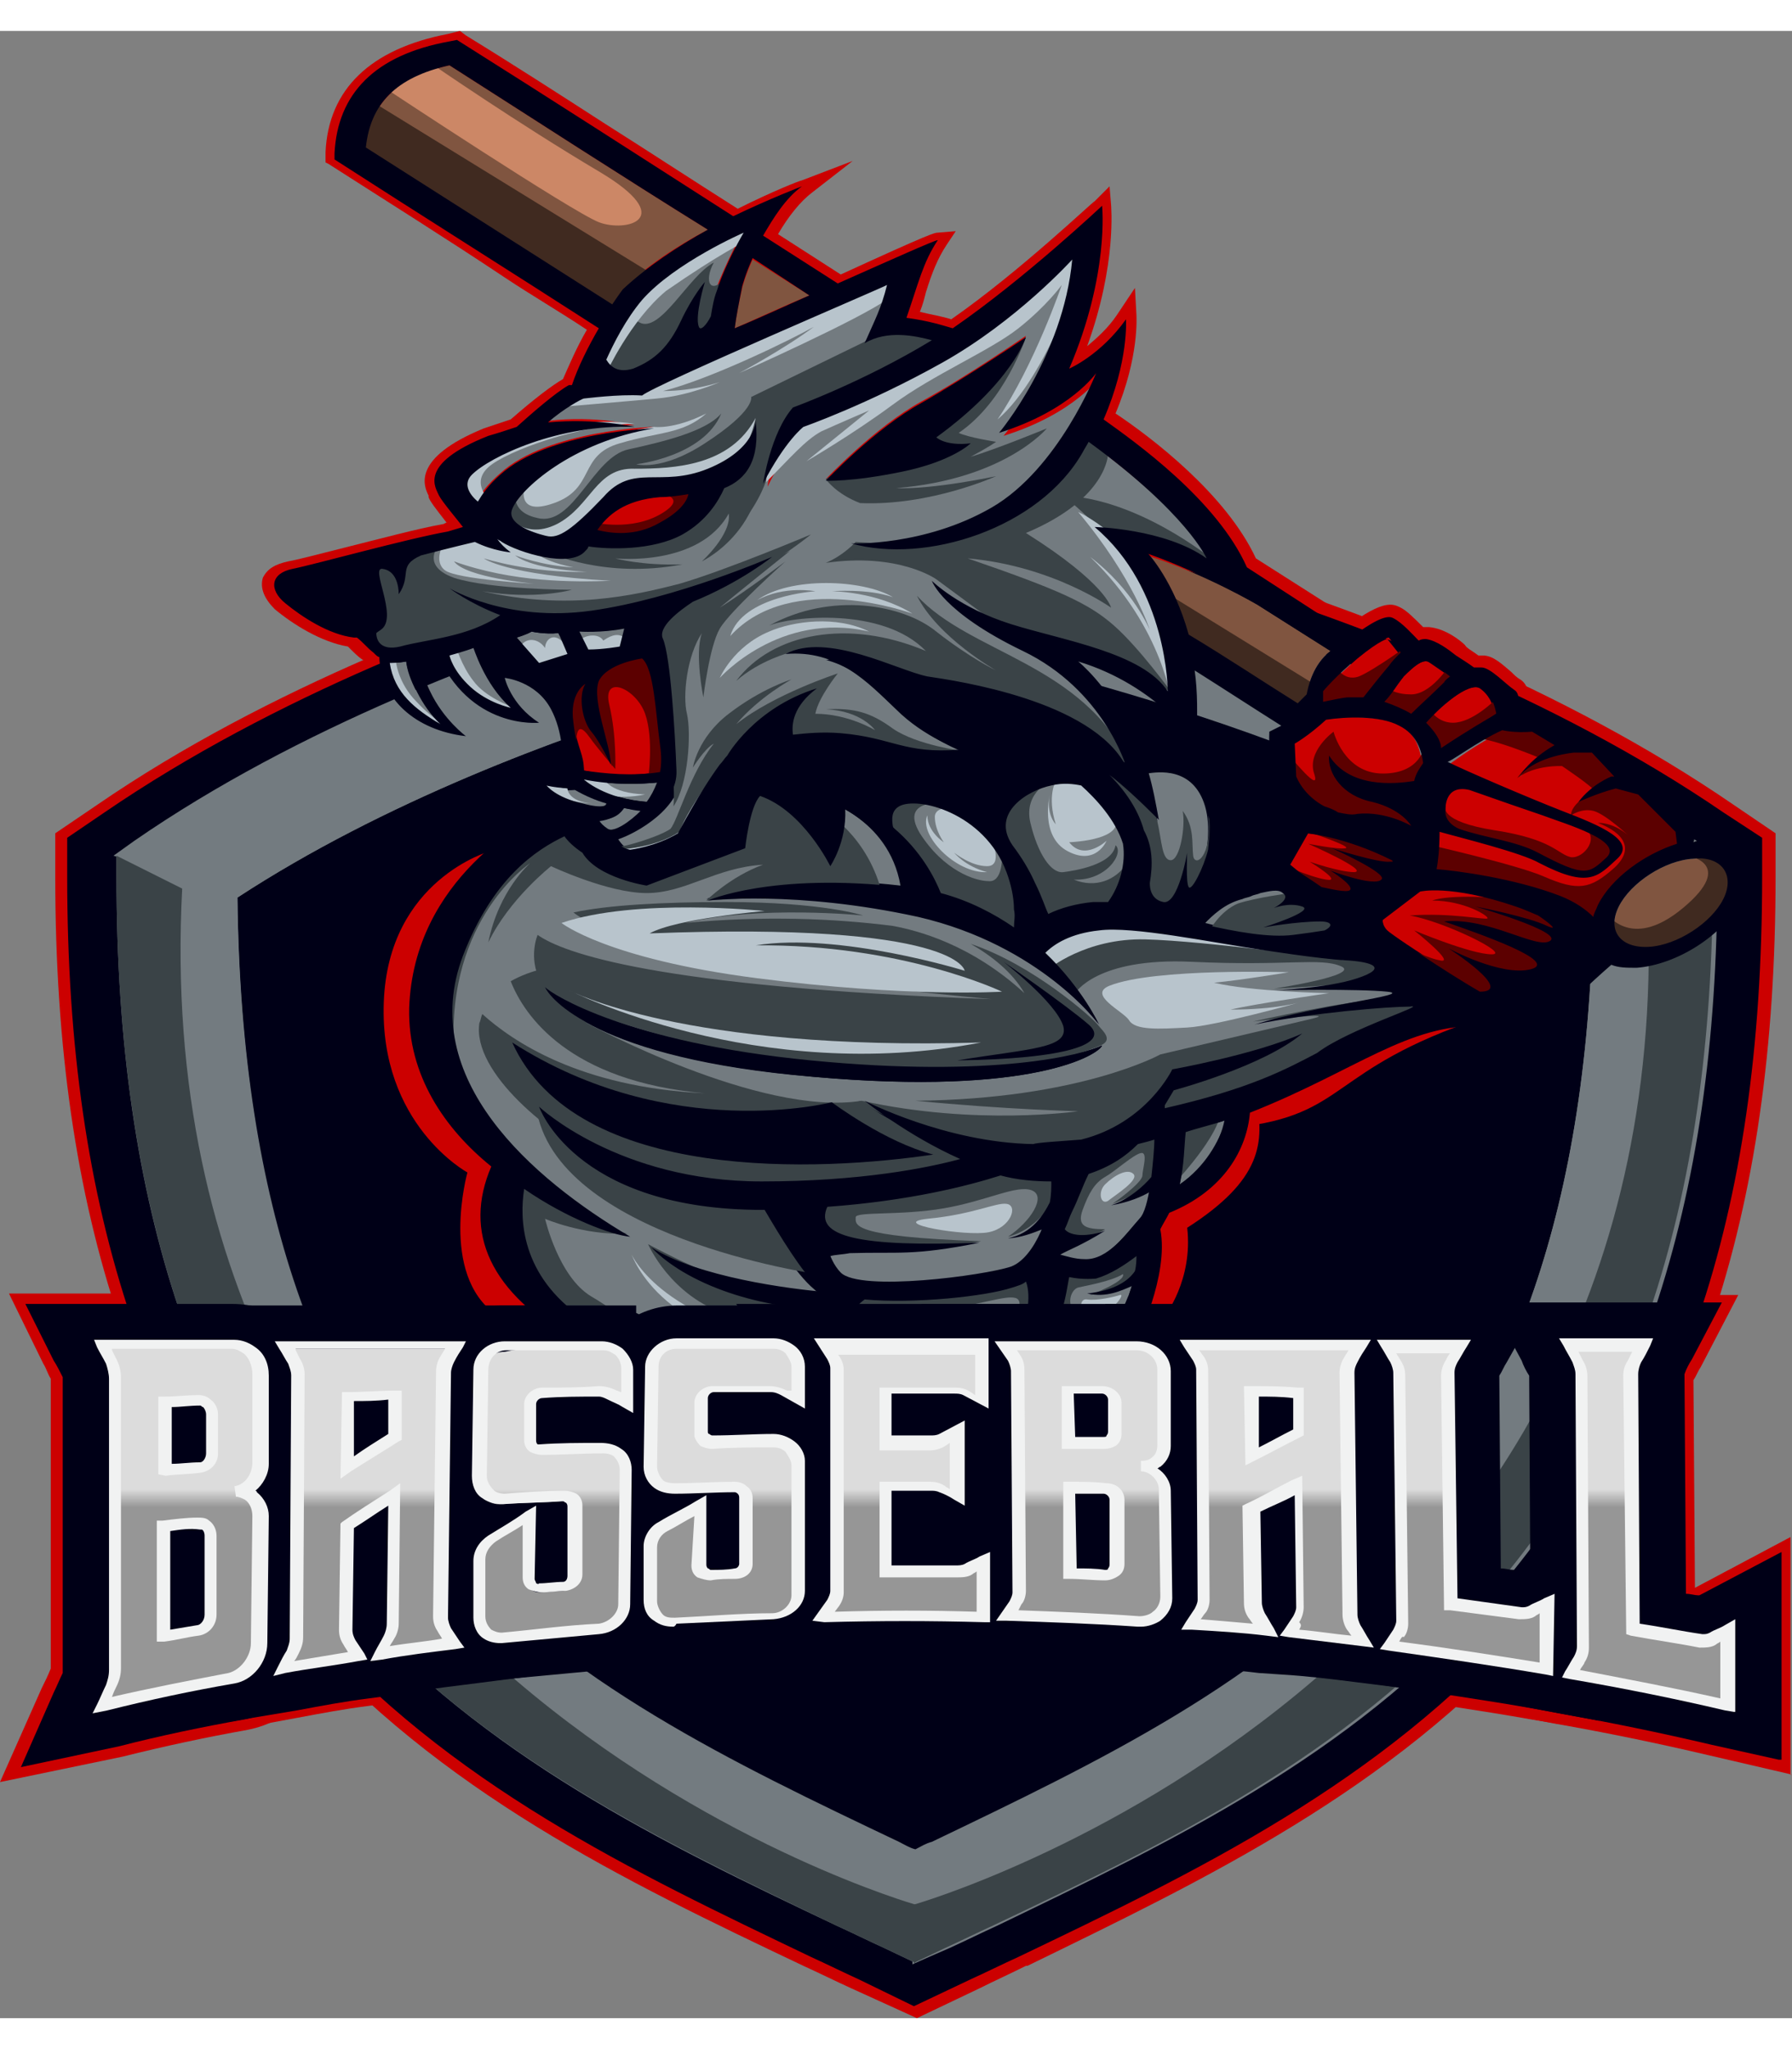 <svg width="140" height="160" viewBox="0 0 120 133" fill="none" xmlns="http://www.w3.org/2000/svg">
<rect x="0" y="0" width="120" height="133" fill="#808080" stroke="none"/>
<g clip-path="url(#clip0_97_1522)">
<path d="M15.6 88C16.6 88 17.4 88.9 17.4 90C17.4 92 17.4 93.9 17.4 95.9C17.4 96.9 16.7 97.7 15.8 97.8C16.7 97.7 17.4 98.5 17.4 99.4C17.4 102.2 17.4 105.1 17.3 107.9C17.3 109 16.5 110.1 15.4 110.3C12.5 110.8 9.7 111.4 6.8 112.1C7 111.7 7.2 111.2 7.4 110.8C7.6 110.5 7.6 110.1 7.6 109.7C7.6 103.2 7.6 96.7 7.6 90.2C7.6 89.8 7.5 89.4 7.3 89.1C7.1 88.7 6.9 88.4 6.7 88C9.8 88 12.7 88 15.6 88ZM14.1 95.1C14.1 94.2 14.1 93.4 14.1 92.5C14.1 92 13.7 91.6 13.3 91.6C12.5 91.6 11.8 91.7 11 91.7C11 93.2 11 94.7 11 96.2C11.8 96.1 12.6 96.1 13.3 96C13.8 96.1 14.1 95.6 14.1 95.1ZM13.3 107C13.8 106.9 14.1 106.5 14.1 105.9C14.1 104.1 14.1 102.4 14.1 100.6C14.1 100.1 13.7 99.7 13.3 99.8C12.5 99.9 11.8 100 11 100C11 102.4 11 104.9 11 107.3C11.7 107.3 12.5 107.1 13.3 107Z" fill="white"/>
<path d="M29.5 106.2C29.5 106.5 29.6 106.8 29.7 107C29.9 107.3 30.1 107.6 30.3 107.9C28.7 108.1 27 108.3 25.4 108.6C25.6 108.2 25.8 107.9 26 107.5C26.2 107.2 26.2 106.9 26.2 106.6C26.2 103.7 26.3 100.8 26.3 98C25.2 98.7 24.2 99.4 23.1 100.1C23.1 102.4 23.1 104.7 23 107.1C23 107.4 23.1 107.7 23.2 108C23.4 108.3 23.6 108.6 23.8 108.9C22.2 109.2 20.5 109.4 18.9 109.7C19.1 109.3 19.3 108.9 19.5 108.6C19.7 108.3 19.7 108 19.7 107.7C19.7 101.8 19.8 95.9 19.8 90.1C19.8 89.8 19.7 89.5 19.6 89.2C19.4 88.9 19.2 88.5 19 88.2C22.8 88.2 26.6 88.2 30.4 88.2C30.2 88.5 30 88.8 29.8 89.2C29.6 89.5 29.6 89.8 29.6 90C29.7 95.3 29.6 100.7 29.5 106.2ZM26.4 94.1C26.4 93.2 26.4 92.2 26.4 91.3C25.4 91.3 24.3 91.4 23.3 91.4C23.3 93 23.3 94.6 23.3 96.2C24.3 95.5 25.3 94.8 26.4 94.1Z" fill="white"/>
<path d="M39.2 88C39.6 88 40 88 40.4 88C41.3 88 42 88.7 42 89.5C42 90.3 42 91 42 91.8C41.7 91.6 41.4 91.5 41 91.3C40.7 91.2 40.4 91.1 40.1 91.1C38.8 91.1 37.6 91.1 36.3 91.2C35.9 91.2 35.5 91.5 35.5 92C35.5 92.8 35.5 93.6 35.5 94.4C35.5 94.8 35.8 95.1 36.2 95.1C37.6 95 38.9 95 40.3 95C41.2 95 41.9 95.6 41.9 96.5C41.9 99.5 41.8 102.5 41.8 105.5C41.8 106.3 41 107.1 40.1 107.2C37.9 107.4 35.8 107.6 33.6 107.8C32.7 107.9 32 107.3 32 106.4C32 105.1 32 103.8 32 102.6C32 102 32.3 101.5 32.8 101.1C33.6 100.6 34.5 100.1 35.3 99.6C35.3 101 35.3 102.4 35.3 103.8C35.3 104.2 35.7 104.5 36.1 104.5C36.6 104.5 37.2 104.4 37.7 104.4C38.1 104.4 38.4 104 38.4 103.7C38.4 102.2 38.4 100.6 38.4 99.1C38.4 98.7 38.1 98.4 37.6 98.4C36.3 98.5 34.9 98.5 33.6 98.6C32.7 98.7 32 98 32 97.1C32 94.7 32.1 92.4 32.1 90C32.1 89.1 32.9 88.4 33.8 88.4C35.7 88 37.5 88 39.2 88Z" fill="white"/>
<path d="M50.7 88C51.1 88 51.5 88 51.9 88C52.8 88 53.5 88.7 53.5 89.5C53.5 90.2 53.5 91 53.5 91.7C53.2 91.5 52.9 91.4 52.5 91.2C52.2 91.1 51.9 91 51.6 91C50.3 91 49.1 91 47.8 91C47.4 91 47 91.3 47 91.7C47 92.4 47 93.2 47 93.9C47 94.3 47.3 94.5 47.7 94.5C49.1 94.5 50.4 94.4 51.8 94.4C52.7 94.4 53.5 95 53.4 95.9C53.4 98.8 53.4 101.7 53.4 104.6C53.4 105.4 52.6 106.1 51.7 106.1C49.5 106.2 47.4 106.3 45.2 106.4C44.3 106.5 43.5 105.8 43.6 105C43.6 103.8 43.6 102.6 43.6 101.4C43.6 100.9 43.9 100.3 44.4 100C45.2 99.5 46.1 99.1 46.9 98.6C46.9 99.9 46.9 101.2 46.9 102.5C46.9 102.9 47.3 103.2 47.7 103.2C48.2 103.2 48.8 103.2 49.3 103.1C49.7 103.1 50 102.8 50 102.4C50 100.9 50 99.5 50 98C50 97.6 49.7 97.3 49.2 97.3C47.9 97.3 46.5 97.4 45.2 97.4C44.3 97.4 43.5 96.8 43.6 95.9C43.6 93.7 43.6 91.4 43.7 89.2C43.7 88.4 44.5 87.7 45.4 87.7C47.1 88 48.9 88 50.7 88Z" fill="white"/>
<path d="M65.7 88C65.7 89.2 65.7 90.4 65.7 91.7C65.4 91.5 65 91.3 64.7 91.2C64.5 91.1 64.2 91 63.9 91C62.3 91 60.8 91 59.2 91C59.2 92.2 59.2 93.3 59.2 94.5C60.2 94.5 61.2 94.5 62.2 94.5C62.5 94.5 62.8 94.4 63 94.3C63.3 94.1 63.7 93.9 64 93.8C64 95.3 64 96.7 64 98.2C63.7 98 63.3 97.8 63 97.7C62.8 97.6 62.5 97.5 62.2 97.5C61.2 97.5 60.2 97.5 59.2 97.5C59.2 99.4 59.2 101.3 59.2 103.2C60.8 103.2 62.3 103.2 63.9 103.2C64.2 103.2 64.5 103.1 64.7 103C65 102.8 65.4 102.7 65.7 102.5C65.7 103.7 65.7 104.9 65.7 106.2C62.1 106.1 58.6 106.1 55 106.2C55.2 105.9 55.4 105.6 55.6 105.3C55.7 105.1 55.8 104.8 55.8 104.6C55.8 99.6 55.8 94.7 55.8 89.7C55.8 89.4 55.7 89.2 55.6 89C55.4 88.7 55.2 88.4 55 88.1C58.7 88 62.2 88 65.7 88Z" fill="white"/>
<path d="M76.2 88C77.2 88 78.1 88.8 78.1 89.7C78.1 91.4 78.1 93 78.1 94.7C78.1 95.5 77.4 96.2 76.5 96.2C77.4 96.2 78.1 96.9 78.2 97.7C78.2 100.1 78.2 102.5 78.3 104.9C78.3 105.9 77.5 106.6 76.4 106.5C73.5 106.3 70.6 106.2 67.6 106.1C67.8 105.8 68 105.5 68.2 105.2C68.4 105 68.4 104.7 68.4 104.4C68.4 99.5 68.4 94.5 68.3 89.6C68.3 89.3 68.2 89 68 88.8C67.8 88.5 67.6 88.2 67.4 88C70.3 88 73.2 88 76.2 88ZM74.7 93.8C74.7 93.1 74.7 92.4 74.7 91.7C74.7 91.3 74.3 90.9 73.9 90.9C73.1 90.9 72.4 90.9 71.6 90.9C71.6 92.1 71.6 93.3 71.6 94.5C72.4 94.5 73.2 94.5 73.9 94.5C74.4 94.5 74.7 94.2 74.7 93.8ZM74 103.3C74.5 103.3 74.8 103 74.8 102.6C74.8 101.2 74.8 99.7 74.8 98.3C74.8 97.9 74.4 97.6 74 97.5C73.2 97.5 72.4 97.5 71.6 97.4C71.6 99.3 71.6 101.2 71.6 103.2C72.4 103.3 73.2 103.3 74 103.3Z" fill="white"/>
<path d="M90.5 105.9C90.5 106.2 90.6 106.5 90.7 106.8C90.9 107.1 91.1 107.5 91.3 107.8C89.7 107.6 88 107.4 86.3 107.2C86.5 106.9 86.7 106.6 86.9 106.3C87.1 106.1 87.1 105.8 87.1 105.5C87.1 102.8 87 100.1 87 97.3C86 97.8 84.9 98.3 83.9 98.9C83.9 101 83.9 103.1 84 105.2C84 105.5 84.1 105.8 84.2 106C84.4 106.3 84.6 106.7 84.8 107C83.1 106.8 81.5 106.7 79.8 106.6C80 106.3 80.2 106 80.4 105.7C80.6 105.5 80.6 105.2 80.6 104.9C80.6 99.8 80.5 94.6 80.5 89.5C80.5 89.2 80.4 88.9 80.3 88.7C80.1 88.4 79.9 88.1 79.7 87.8C83.5 87.8 87.3 87.8 91.1 87.8C90.9 88.1 90.7 88.4 90.5 88.8C90.3 89.1 90.3 89.3 90.3 89.6C90.3 95.1 90.4 100.5 90.5 105.9ZM87 93.8C87 92.9 87 92 87 91.1C85.9 91.1 84.9 91.1 83.8 91C83.8 92.4 83.8 93.9 83.8 95.3C84.9 94.9 86 94.3 87 93.8Z" fill="white"/>
<path d="M102.5 105.7C102.8 105.5 103.2 105.4 103.5 105.2C103.5 106.7 103.5 108.1 103.5 109.6C100 109 96.5 108.5 93 108C93.2 107.7 93.4 107.4 93.6 107.1C93.7 106.9 93.8 106.6 93.8 106.3C93.7 100.8 93.7 95.3 93.6 89.7C93.6 89.4 93.5 89.1 93.4 88.9C93.2 88.6 93 88.2 92.8 87.9C94.4 87.9 96.1 87.9 97.7 87.9C97.5 88.2 97.3 88.6 97.1 88.9C97 89.2 96.9 89.4 96.9 89.7C97 94.8 97 100 97.1 105.1C98.6 105.3 100.2 105.5 101.7 105.7C102 105.9 102.3 105.8 102.5 105.7Z" fill="white"/>
<path d="M114.6 107.7C114.9 107.5 115.3 107.4 115.6 107.2C115.6 108.8 115.6 110.5 115.6 112.1C112.1 111.3 108.7 110.6 105.2 110C105.4 109.7 105.6 109.3 105.8 109C105.9 108.8 106 108.5 106 108.2C106 102.1 105.9 96.1 105.9 90C105.9 89.7 105.8 89.4 105.7 89.1C105.5 88.7 105.3 88.4 105.1 88C106.7 88 108.4 88 110 88C109.8 88.4 109.6 88.8 109.4 89.1C109.3 89.4 109.2 89.7 109.2 90C109.2 95.7 109.3 101.3 109.3 107C110.8 107.3 112.4 107.5 113.9 107.8C114.1 107.9 114.4 107.8 114.6 107.7Z" fill="white"/>
<path d="M0 117.2L2.8 110.9C3 110.5 3.2 110.1 3.4 109.6V90.2C3.2 89.9 3.1 89.5 2.9 89.2L0.6 84.5H15.8C17.4 84.5 18.8 85 20 85.9C21.3 86.9 22 88.4 22 90V95.9C22 96.5 21.9 97.1 21.6 97.7C21.8 98.3 21.9 98.8 21.9 99.5L21.8 108C21.8 110.7 19.6 113.1 16.6 113.7C13.8 114.2 11 114.8 8.2 115.5L0 117.2Z" fill="#CC0000"/>
<path d="M11.8 114.4L14.9 108.3C15.1 108 15.2 107.6 15.4 107.3L15.5 90.1C15.4 89.8 15.2 89.6 15.1 89.3L12.5 84.5H37.5L34.5 89.4C34.4 89.6 34.2 89.8 34.1 90.1L33.9 105.8C34 106 34.1 106.1 34.2 106.3L36.9 110.5L31 111.2C29.4 111.4 27.8 111.6 26.2 111.9L24.7 112.1C23.1 112.3 21.5 112.6 19.9 112.9L11.8 114.4Z" fill="#CC0000"/>
<path d="M33.5 111C32.1 111 30.8 110.6 29.8 109.9C28.5 109 27.7 107.6 27.7 106.1V102.3C27.7 101.3 28.1 100.3 28.7 99.5C28.1 98.7 27.7 97.7 27.7 96.7L27.8 89.6C27.8 86.8 30.5 84.6 33.8 84.6H43.5V85.4C43.8 85.6 44.2 85.8 44.5 86C45.7 86.9 46.4 88.3 46.3 89.6L46.2 96.3L46.1 105.3C46.1 107.9 43.7 110.1 40.5 110.4C38.4 110.6 36.3 110.8 34.2 111C34.1 111 33.8 111 33.5 111Z" fill="#CC0000"/>
<path d="M45.1 109.9C43.7 109.9 42.2 109.5 41.2 108.7C39.9 107.8 39.2 106.4 39.2 105V101.4C39.2 100.4 39.5 99.5 40.2 98.7C39.6 97.9 39.3 97 39.3 96.1L39.4 89.4C39.4 86.7 42.1 84.5 45.4 84.5H55V85.3C55.3 85.5 55.7 85.7 56 85.9C57.2 86.8 57.8 88.1 57.8 89.5V96V104.7C57.8 107.4 55.2 109.5 52 109.7C49.9 109.8 47.7 109.9 45.6 110C45.4 109.9 45.3 109.9 45.1 109.9Z" fill="#CC0000"/>
<path d="M47.8 109.7L51.6 104V90.1L48 84.6H70.2V98.2V109.6L65.7 109.5C62.2 109.4 58.7 109.4 55.3 109.5L47.8 109.7ZM51.9 90.4C51.9 90.5 51.9 90.5 51.9 90.4V90.4Z" fill="#CC0000"/>
<path d="M76.4 109.9C76.2 109.9 76.1 109.9 75.9 109.9C73.1 109.7 70.2 109.6 67.3 109.5L60.3 109.3L63.9 104V90L60.2 84.5H76.2C79.6 84.5 82.4 86.8 82.4 89.6V94.6C82.4 95.1 82.3 95.6 82.1 96.1C82.3 96.6 82.4 97.1 82.4 97.6L82.5 104.8C82.5 106.3 81.8 107.6 80.5 108.6C79.4 109.4 77.9 109.9 76.4 109.9Z" fill="#CC0000"/>
<path d="M98.6 112.2L90.6 111.2C89 111 87.4 110.8 85.8 110.7L84.3 110.6C82.7 110.4 81.1 110.3 79.4 110.2L72.9 109.7L76 105.1C76.1 105 76.2 104.8 76.3 104.7L76.2 90.2C76.1 90 76 89.8 75.8 89.7L72.5 84.7H98L95 89.4C94.9 89.6 94.7 89.8 94.6 90L94.8 105.5C95 105.8 95.1 106 95.3 106.3L98.6 112.2Z" fill="#CC0000"/>
<path d="M107.9 113.9L102.5 113C99.1 112.4 95.6 111.9 92.2 111.4L86.3 110.6L89 106.4C89.1 106.2 89.2 106.1 89.3 105.9L89.1 90.1C89 89.9 88.8 89.7 88.7 89.4L85.7 84.5H104.4L101.6 89.4C101.5 89.6 101.3 89.9 101.2 90.1L101.3 102.2L107.7 99L107.9 113.9Z" fill="#CC0000"/>
<path d="M120 116.7L114.4 115.4C111 114.6 107.6 113.9 104.2 113.3L98.9 112.3L101.2 108.4C101.3 108.2 101.5 108 101.6 107.8L101.5 90.2C101.3 89.9 101.2 89.6 101 89.4L98.3 84.6H116.4L113.9 89.4C113.7 89.7 113.6 90 113.4 90.3L113.5 104.2L119.9 100.8V116.7H120Z" fill="#CC0000"/>
<path d="M15.6 88C16.6 88 17.4 88.9 17.4 90C17.4 92 17.4 93.9 17.4 95.9C17.4 96.9 16.7 97.7 15.8 97.8C16.7 97.7 17.4 98.5 17.4 99.4C17.4 102.2 17.4 105.1 17.3 107.9C17.3 109 16.5 110.1 15.4 110.3C12.5 110.8 9.7 111.4 6.8 112.1C7 111.7 7.2 111.2 7.4 110.8C7.6 110.5 7.6 110.1 7.6 109.7C7.6 103.2 7.6 96.7 7.6 90.2C7.6 89.8 7.5 89.4 7.3 89.1C7.1 88.7 6.9 88.4 6.7 88C9.8 88 12.7 88 15.6 88ZM14.1 95.1C14.1 94.2 14.1 93.4 14.1 92.5C14.1 92 13.7 91.6 13.3 91.6C12.5 91.6 11.8 91.7 11 91.7C11 93.2 11 94.7 11 96.2C11.8 96.1 12.6 96.1 13.3 96C13.8 96.1 14.1 95.6 14.1 95.1ZM13.3 107C13.8 106.9 14.1 106.5 14.1 105.9C14.1 104.1 14.1 102.4 14.1 100.6C14.1 100.1 13.7 99.7 13.3 99.8C12.5 99.9 11.8 100 11 100C11 102.4 11 104.9 11 107.3C11.7 107.3 12.5 107.1 13.3 107Z" fill="url(#paint0_linear_97_1522)"/>
<path d="M29.5 106.2C29.5 106.5 29.6 106.8 29.7 107C29.9 107.3 30.1 107.6 30.3 107.9C28.7 108.1 27 108.3 25.4 108.6C25.6 108.2 25.8 107.9 26 107.5C26.2 107.2 26.2 106.9 26.2 106.6C26.2 103.7 26.3 100.8 26.3 98C25.2 98.7 24.2 99.4 23.1 100.1C23.1 102.4 23.1 104.7 23 107.1C23 107.4 23.1 107.7 23.2 108C23.4 108.3 23.6 108.6 23.8 108.9C22.2 109.2 20.5 109.4 18.9 109.7C19.1 109.3 19.3 108.9 19.5 108.6C19.7 108.3 19.7 108 19.7 107.7C19.7 101.8 19.8 95.9 19.8 90.1C19.8 89.8 19.7 89.5 19.6 89.2C19.4 88.9 19.2 88.5 19 88.2C22.8 88.2 26.6 88.2 30.4 88.2C30.2 88.5 30 88.8 29.8 89.2C29.6 89.5 29.6 89.8 29.6 90C29.7 95.3 29.6 100.7 29.5 106.2ZM26.4 94.1C26.4 93.2 26.4 92.2 26.4 91.3C25.4 91.3 24.3 91.4 23.3 91.4C23.3 93 23.3 94.6 23.3 96.2C24.3 95.5 25.3 94.8 26.4 94.1Z" fill="url(#paint1_linear_97_1522)"/>
<path d="M39.2 88C39.6 88 40 88 40.4 88C41.3 88 42 88.7 42 89.5C42 90.3 42 91 42 91.8C41.7 91.6 41.4 91.5 41 91.3C40.7 91.2 40.4 91.1 40.1 91.1C38.8 91.1 37.6 91.1 36.3 91.2C35.9 91.2 35.5 91.5 35.5 92C35.5 92.8 35.5 93.6 35.5 94.4C35.5 94.8 35.8 95.1 36.2 95.1C37.6 95 38.9 95 40.3 95C41.2 95 41.9 95.6 41.9 96.5C41.9 99.5 41.8 102.5 41.8 105.5C41.8 106.3 41 107.1 40.1 107.2C37.9 107.4 35.8 107.6 33.6 107.8C32.7 107.9 32 107.3 32 106.4C32 105.1 32 103.8 32 102.6C32 102 32.3 101.5 32.8 101.1C33.6 100.6 34.5 100.1 35.3 99.6C35.3 101 35.3 102.4 35.3 103.8C35.3 104.2 35.7 104.5 36.1 104.5C36.6 104.5 37.2 104.4 37.7 104.4C38.1 104.4 38.4 104 38.4 103.7C38.4 102.2 38.4 100.6 38.4 99.1C38.4 98.7 38.1 98.4 37.6 98.4C36.3 98.5 34.9 98.5 33.6 98.6C32.7 98.7 32 98 32 97.1C32 94.7 32.1 92.4 32.1 90C32.1 89.1 32.9 88.4 33.8 88.4C35.7 88 37.5 88 39.2 88Z" fill="url(#paint2_linear_97_1522)"/>
<path d="M50.7 88C51.1 88 51.5 88 51.9 88C52.8 88 53.5 88.7 53.5 89.5C53.5 90.2 53.5 91 53.5 91.7C53.2 91.5 52.9 91.4 52.5 91.2C52.2 91.1 51.9 91 51.6 91C50.3 91 49.1 91 47.8 91C47.4 91 47 91.3 47 91.7C47 92.4 47 93.2 47 93.9C47 94.3 47.3 94.5 47.7 94.5C49.1 94.5 50.4 94.4 51.8 94.4C52.7 94.4 53.5 95 53.4 95.9C53.4 98.8 53.4 101.7 53.4 104.6C53.4 105.4 52.6 106.1 51.7 106.1C49.5 106.2 47.4 106.3 45.2 106.4C44.3 106.5 43.5 105.8 43.6 105C43.6 103.8 43.6 102.6 43.6 101.4C43.6 100.9 43.9 100.3 44.4 100C45.2 99.5 46.1 99.1 46.9 98.6C46.9 99.9 46.9 101.2 46.9 102.5C46.9 102.9 47.3 103.2 47.7 103.2C48.2 103.2 48.8 103.2 49.3 103.1C49.7 103.1 50 102.8 50 102.4C50 100.9 50 99.5 50 98C50 97.6 49.7 97.3 49.2 97.3C47.9 97.3 46.5 97.4 45.2 97.4C44.3 97.4 43.5 96.8 43.6 95.9C43.6 93.7 43.6 91.4 43.7 89.2C43.7 88.4 44.5 87.7 45.4 87.7C47.1 88 48.9 88 50.7 88Z" fill="url(#paint3_linear_97_1522)"/>
<path d="M65.7 88C65.7 89.2 65.7 90.4 65.7 91.7C65.4 91.5 65 91.3 64.7 91.2C64.5 91.1 64.2 91 63.9 91C62.3 91 60.8 91 59.2 91C59.2 92.2 59.2 93.3 59.2 94.5C60.2 94.5 61.2 94.5 62.2 94.5C62.5 94.5 62.8 94.4 63 94.3C63.3 94.1 63.7 93.9 64 93.8C64 95.3 64 96.7 64 98.2C63.7 98 63.3 97.8 63 97.7C62.8 97.6 62.5 97.5 62.2 97.5C61.2 97.5 60.2 97.5 59.2 97.5C59.2 99.4 59.2 101.3 59.2 103.2C60.8 103.2 62.3 103.2 63.9 103.2C64.2 103.2 64.5 103.1 64.7 103C65 102.8 65.4 102.7 65.7 102.5C65.7 103.7 65.7 104.9 65.7 106.2C62.1 106.1 58.6 106.1 55 106.2C55.2 105.9 55.4 105.6 55.6 105.3C55.7 105.1 55.8 104.8 55.8 104.6C55.8 99.6 55.8 94.7 55.8 89.7C55.8 89.4 55.7 89.2 55.6 89C55.4 88.7 55.2 88.4 55 88.1C58.7 88 62.2 88 65.7 88Z" fill="url(#paint4_linear_97_1522)"/>
<path d="M76.2 88C77.2 88 78.1 88.8 78.1 89.7C78.1 91.4 78.1 93 78.1 94.7C78.1 95.5 77.4 96.2 76.5 96.2C77.4 96.2 78.1 96.9 78.2 97.7C78.2 100.1 78.2 102.5 78.3 104.9C78.3 105.9 77.5 106.6 76.4 106.5C73.5 106.3 70.6 106.2 67.6 106.1C67.8 105.8 68 105.5 68.2 105.2C68.4 105 68.4 104.7 68.4 104.4C68.4 99.5 68.4 94.5 68.3 89.6C68.3 89.3 68.2 89 68 88.8C67.8 88.5 67.6 88.2 67.4 88C70.3 88 73.2 88 76.2 88ZM74.7 93.8C74.7 93.1 74.7 92.4 74.7 91.7C74.7 91.3 74.3 90.9 73.9 90.9C73.1 90.9 72.4 90.9 71.6 90.9C71.6 92.1 71.6 93.3 71.6 94.5C72.4 94.5 73.2 94.5 73.9 94.5C74.4 94.5 74.7 94.2 74.7 93.8ZM74 103.3C74.5 103.3 74.8 103 74.8 102.6C74.8 101.2 74.8 99.7 74.8 98.3C74.8 97.9 74.4 97.6 74 97.5C73.2 97.5 72.4 97.5 71.6 97.4C71.6 99.3 71.6 101.2 71.6 103.2C72.4 103.3 73.2 103.3 74 103.3Z" fill="url(#paint5_linear_97_1522)"/>
<path d="M90.5 105.9C90.5 106.2 90.6 106.5 90.7 106.8C90.9 107.1 91.1 107.5 91.3 107.8C89.7 107.6 88 107.4 86.3 107.2C86.5 106.9 86.7 106.6 86.9 106.3C87.1 106.1 87.1 105.8 87.1 105.5C87.1 102.8 87 100.1 87 97.3C86 97.8 84.9 98.3 83.9 98.9C83.9 101 83.9 103.1 84 105.2C84 105.5 84.1 105.8 84.2 106C84.4 106.3 84.6 106.7 84.8 107C83.1 106.8 81.5 106.7 79.8 106.6C80 106.3 80.2 106 80.4 105.7C80.6 105.5 80.6 105.2 80.6 104.9C80.6 99.8 80.5 94.6 80.5 89.5C80.5 89.2 80.4 88.9 80.3 88.7C80.1 88.4 79.9 88.1 79.7 87.8C83.5 87.8 87.3 87.8 91.1 87.8C90.9 88.1 90.7 88.4 90.5 88.8C90.3 89.1 90.3 89.3 90.3 89.6C90.3 95.1 90.4 100.5 90.5 105.9ZM87 93.8C87 92.9 87 92 87 91.1C85.9 91.1 84.9 91.1 83.8 91C83.8 92.4 83.8 93.9 83.8 95.3C84.9 94.9 86 94.3 87 93.8Z" fill="url(#paint6_linear_97_1522)"/>
<path d="M102.5 105.7C102.8 105.5 103.2 105.4 103.5 105.2C103.5 106.7 103.5 108.1 103.5 109.6C100 109 96.5 108.5 93 108C93.2 107.7 93.4 107.4 93.6 107.1C93.7 106.9 93.8 106.6 93.8 106.3C93.7 100.8 93.7 95.3 93.6 89.7C93.6 89.4 93.5 89.1 93.4 88.9C93.2 88.6 93 88.2 92.8 87.9C94.4 87.9 96.1 87.9 97.7 87.9C97.5 88.2 97.3 88.6 97.1 88.9C97 89.2 96.9 89.4 96.9 89.7C97 94.8 97 100 97.1 105.1C98.6 105.3 100.2 105.5 101.7 105.7C102 105.9 102.3 105.8 102.5 105.7Z" fill="url(#paint7_linear_97_1522)"/>
<path d="M114.6 107.7C114.9 107.5 115.3 107.4 115.6 107.2C115.6 108.8 115.6 110.5 115.6 112.1C112.1 111.3 108.7 110.6 105.2 110C105.4 109.7 105.6 109.3 105.8 109C105.9 108.8 106 108.5 106 108.2C106 102.1 105.9 96.1 105.9 90C105.9 89.7 105.8 89.4 105.7 89.1C105.5 88.7 105.3 88.4 105.1 88C106.7 88 108.4 88 110 88C109.8 88.4 109.6 88.8 109.4 89.1C109.3 89.4 109.2 89.7 109.2 90C109.2 95.7 109.3 101.3 109.3 107C110.8 107.3 112.4 107.5 113.9 107.8C114.1 107.9 114.4 107.8 114.6 107.7Z" fill="url(#paint8_linear_97_1522)"/>
<path d="M117.2 54.8C116.6 54.1 115.6 53.7 114.3 53.7H114.2C114.2 53.4 114 53.1 113.8 52.8C112.4 51.5 111.1 50.1 110.6 49.7L110.4 49.6H110.2L107.8 46.9H106.2L103.7 45.3H103.5C103.5 45.3 103 45.3 102.3 45.2C102.4 44.5 102.4 43.8 101.8 43.4C101.6 43.3 101.4 43.1 101.2 42.9C100.6 42.4 100 41.8 99.3 41.8C99.2 41.8 99.1 41.8 99 41.8C98.6 41.5 98.2 41.3 98.1 41.1C97.8 40.8 96.8 40 95.7 39.9C95.6 39.9 95.6 39.9 95.5 39.9C95.4 39.9 95.4 39.9 95.3 39.9C94.7 39.3 94.2 38.8 93.8 38.6C93.6 38.5 93.4 38.4 93.1 38.4C92.5 38.4 91.7 38.8 90.7 39.5L84.1 35.3C82.1 31 77.1 27.2 74.7 25.6C76.3 21.8 76.1 19.1 76.1 19L76 17.2L74.8 19C74.2 19.9 73.4 20.6 72.8 21.1C74.8 15.6 74.4 11.7 74.4 11.6L74.3 10.4L73.3 11.4C73.2 11.4 68.3 16.1 63.7 19.3C63.1 19.1 62.4 19 61.6 18.8C61.8 18.3 61.9 17.9 62 17.5C62.4 16.2 62.8 15.2 63.4 14.3L64 13.4L62.8 13.5C62.6 13.5 62.4 13.5 56.3 16.3L52.1 13.6C52.8 12.4 53.6 11.4 54.4 10.8L57.1 8.7L53.7 10C53.6 10 51.8 10.7 49.4 11.9C46.4 10 43.5 8.1 40.5 6.2C37.4 4.2 34.3 2.2 31.2 0.3L30.8 0L30 0.2C24.8 1.2 22 3.9 21.8 8.1V8.8L22 8.9C25.9 11.4 29.9 13.9 33.8 16.5C35.6 17.7 37.5 18.8 39.3 20C38.6 21.2 38.1 22.4 37.7 23.3C37 23.7 35.8 24.6 34.2 26C33.6 26.2 33 26.4 32.4 26.6C27.5 28.6 28.4 30.5 28.7 31.1V31.2C28.8 31.5 29.2 32 29.9 32.9L29.7 33C28 33.3 25.4 34 23 34.6C21.4 35 19.9 35.4 19.3 35.5C18.4 35.7 17.9 36 17.6 36.6C17.4 37.3 17.7 38 18.4 38.7C19.6 39.7 21.5 40.9 23.3 41.2C23.4 41.3 23.4 41.3 23.5 41.4C23.7 41.6 24 41.9 24.3 42.1C24.4 42.1 24.4 42.2 24.5 42.2L24.6 42.3C24.8 45.2 27.3 47.4 30.9 47.8L32.9 48L31.5 46.9C31.5 46.9 30.1 45.8 29.3 44.1C28.9 43.3 28.8 42.7 28.7 42.2C30.8 46.5 34.6 46.9 35.7 46.9C35.9 46.9 36.1 46.9 36.1 46.9L36.8 46.8C37 47.5 37.1 48.1 37.1 48.6C36.8 48.5 36.6 48.4 36.6 48.4L34.5 47.5L35.7 49.1C35.8 49.2 35.9 49.3 36 49.4C35.7 49.3 35.3 49.2 35 49.1L33.2 48.4L34.1 49.8C34.1 49.8 34.8 50.8 35.9 51.7C33.4 53 27 57.2 26.8 65.2C26.6 70.1 29.6 73.7 32.2 76C30.3 80.6 32.4 84.7 38.2 88C41.9 90 43.3 92.3 43.8 93.9L42.7 95.7V97.9L43.2 98C43.3 98 49.5 99.2 57.4 99.2C58.8 99.2 60.3 99.2 61.6 99.1C71.2 98.5 75.7 96.3 76.4 95.3L76.5 95.2V95C76.3 93.6 76.1 92.8 75.4 91.9C75.8 90.7 75.9 89.5 75.9 88.6C76.2 88.4 76.4 88.2 76.7 87.9V87.8C76.8 87.6 78.9 83.4 78.4 80.2C78.6 79.9 78.7 79.6 78.9 79.3C82 78 84 75.5 84.4 72.6C86.8 71.6 88.8 70.6 90.6 69.7C93.7 68.1 96.2 66.9 99 66.9C99.1 66.9 99.2 66.9 99.3 66.9C100.2 67.1 101 67.3 101.7 67.3C102.5 67.3 103.3 67.1 104 66.8H104.1L104.3 66.6C105.6 65.4 107 64.1 108.3 62.9C108.6 63 109 63 109.4 63C109.5 63 109.7 63 109.8 63C112.7 62.8 116 60.7 117.3 58.2C118 56.9 117.9 55.6 117.2 54.8ZM80.8 43.9C82.2 44.8 83.5 45.6 84.8 46.4L84.4 46.6V46.8C84.4 46.9 84.3 49.2 84.7 50.3C85 51 85.7 51.8 86.2 52.5C86 52.8 85.5 53.3 85.3 53.9C85 54.5 84.6 54.8 84.6 54.8L84.3 55.1L84.5 55.4C84.5 55.4 84.6 55.5 84.7 55.7C84.1 56.1 83.5 56.2 83 56.4C82.9 56.4 82.8 56.5 82.7 56.5C83.3 54.4 83.6 51.9 82.6 50C82.1 49.1 81.5 48.4 80.8 47.9V47.5C80.8 46.3 80.9 45.1 80.8 43.9ZM78.8 46.9C77.8 46.5 76.8 46.3 76.1 46.3C75.5 45.1 74.9 44.2 74.3 43.5C76.5 44.6 78 46 78.8 46.9ZM36.5 45.8C35.6 45.3 35.1 44.6 34.8 44C35.3 44.2 35.9 44.7 36.3 45.4C36.5 45.6 36.5 45.7 36.5 45.8Z" fill="#CC0000"/>
<path d="M57 131C55.9 130.5 54.9 130 53.8 129.5C41.8 123.8 29.5 117.9 19.8 106.9C14.6 101 10.7 94.2 8 86.3C5.1 77.7 3.7 68 3.7 56.6V53.7L6.5 51.8C18 43.9 31.8 38.8 41.3 35.8C51.6 32.7 59.2 31.3 59.6 31.3L61.3 31L63 31.3C63.3 31.4 71 32.7 81.3 35.8C90.9 38.7 104.6 43.9 116.1 51.8L118.9 53.7V56.6C118.9 68 117.5 77.8 114.6 86.4C111.9 94.3 108.1 101 102.8 106.9C93.1 117.8 80.7 123.7 68.8 129.5H68.7C67.7 130 66.6 130.5 65.6 131L61.4 133L57 131Z" fill="#CC0000"/>
<path d="M57.5 130.4C56.4 129.9 55.4 129.4 54.3 128.9C42.4 123.2 30.1 117.4 20.5 106.5C15.3 100.6 11.5 94 8.8 86.2C5.9 77.6 4.5 68 4.5 56.6V54L7 52.3C18.4 44.5 32.1 39.3 41.6 36.5C51.8 33.4 59.4 32.1 59.7 32L61.2 31.7L62.7 32C63 32.1 70.6 33.4 80.8 36.5C90.3 39.4 104 44.5 115.4 52.3L118 54V56.6C118 68 116.6 77.7 113.7 86.2C111.1 94 107.2 100.7 102 106.5C92.4 117.3 80.1 123.2 68.2 128.9C67.1 129.4 66.1 129.9 65 130.4L61.2 132.2L57.5 130.4Z" fill="#000017"/>
<path d="M19.1 59.2C19.9 98.7 39 108.2 61.2 118.8C83.4 108.2 102.5 98.7 103.3 59.2C94 53.4 83.3 49.4 75.7 47.1C69.1 45.1 63.7 43.9 61.1 43.4C58.5 43.9 53.1 45.1 46.5 47.1C39.2 49.4 28.4 53.4 19.1 59.2Z" fill="#000017"/>
<path d="M61.3 129.3L59.2 128.3C58.1 127.8 57.1 127.3 56 126.8C44.4 121.3 32.4 115.5 23.2 105.1C18.2 99.5 14.5 93.1 12 85.6C9.2 77.3 7.8 67.8 7.8 56.6V55.2L9.2 54.2C20.2 46.6 33.6 41.6 42.8 38.8C52.8 35.8 60.1 34.5 60.5 34.4L61.4 34.3L62.3 34.4C62.6 34.5 70 35.7 80 38.8C89.2 41.6 102.6 46.6 113.6 54.2L115 55.2V56.6C115 67.8 113.6 77.2 110.8 85.6C108.3 93.1 104.6 99.5 99.6 105.1C90.4 115.5 78.4 121.2 66.8 126.8C65.7 127.3 64.7 127.8 63.6 128.3L61.3 129.3ZM15.9 58C16.4 100.3 37.7 110.5 60.2 121.2C60.6 121.4 60.9 121.6 61.3 121.7C61.7 121.5 62 121.3 62.4 121.2C84.9 110.4 106.2 100.3 106.7 58C96.8 51.6 85.2 47.3 77 44.8C69.5 42.5 63.4 41.2 61.3 40.8C59.1 41.2 53.1 42.5 45.6 44.8C37.3 47.3 25.7 51.6 15.9 58Z" fill="#737B80"/>
<path d="M32.8 54.9C32.8 54.9 26 56.8 25.7 65C25.4 73.2 31.3 76.4 31.3 76.4C31.3 76.4 29.4 83.2 33.2 85.9C39 87.2 36 84.5 36 84.5C36 84.5 32.6 80.7 34.4 76C28 70.5 27.5 61 32.8 54.9Z" fill="#CC0000"/>
<path d="M78 86C78 86 79.9 83.6 79.5 80.1C84.5 76.9 84.7 74.4 84.1 71.4C83.2 71.9 82.6 71.9 82.6 71.9C82.6 71.9 82.5 77.7 77.6 78.5C76.6 81 76.7 81.8 76.7 81.8C76.7 81.8 76.5 85.7 76 86C77.8 86.1 78 86 78 86Z" fill="#CC0000"/>
<path d="M84.1 73.2C90.6 72.1 89.4 68.9 101.3 65.4C95.7 65.4 84.5 71.3 84.5 71.3L82.7 71.9C82.6 71.9 83.1 71.9 84.1 73.2Z" fill="#CC0000"/>
<path d="M113.4 54.2C102.4 46.6 89 41.6 79.8 38.8C69.8 35.8 62.5 34.5 62.1 34.4L61.2 34.3L60.3 34.4C60 34.5 52.6 35.7 42.6 38.8C33.4 41.6 20 46.6 9 54.2L7.6 55.2C7.6 55.2 9.7 55.8 11.2 56.3C13.3 114 61.1 125.5 61.1 125.5V129.4L63.2 128.4C64.3 127.9 65.3 127.4 66.4 126.9C78 121.4 90 115.6 99.2 105.2C104.2 99.6 107.9 93.2 110.4 85.7C113.2 77.4 114.6 67.9 114.6 56.7V55.3L113.4 54.2ZM62.4 121.3C62 121.5 61.7 121.7 61.3 121.8C60.9 121.6 60.6 121.4 60.2 121.3C37.6 110.5 16.3 100.3 15.9 58C25.7 51.6 37.4 47.3 45.6 44.7C53.1 42.4 59.2 41.1 61.3 40.7C63.5 41.1 69.5 42.4 77 44.7C85.2 47.2 96.8 51.5 106.7 58C106.2 100.3 84.9 110.5 62.4 121.3Z" fill="#737B80"/>
<path d="M12.2 57.4C10.6 56.6 7.8 55.2 7.8 55.2V56.6C7.8 67.8 9.2 77.2 12 85.6C14.5 93.1 18.2 99.5 23.2 105.1C32.4 115.5 44.4 121.2 56 126.8C57.1 127.3 58.1 127.8 59.2 128.3L61.3 129.3V125.4C61.3 125.4 9.4 110.6 12.2 57.4Z" fill="#3A4347"/>
<path d="M110.3 57.4C113.1 110.6 61.2 125.4 61.2 125.4V129.3L63.3 128.3C64.4 127.8 65.4 127.3 66.5 126.8C78.1 121.3 90.1 115.5 99.3 105.1C104.3 99.5 108 93.1 110.5 85.6C113.3 77.3 114.7 67.8 114.7 56.6V55.2C114.8 55.1 111.9 56.5 110.3 57.4Z" fill="#3A4347"/>
<path d="M49.2 19.9C50.8 19.2 52.5 18.4 54.2 17.7L50.4 15.3C49.9 16.4 49.7 17.2 49.7 17.2C49.5 18.1 49.3 19.1 49.2 19.9Z" fill="#805540"/>
<path d="M26.1 42.3C26.4 44.3 27.8 45.4 29.5 46.4C28.2 45.1 27.3 43.3 27.2 42.2C26.7 42.3 26.1 42.3 26.1 42.3Z" fill="#737B80"/>
<path d="M30.1 41.7C30.1 41.7 30.3 42.7 31.5 43.8C32.7 44.9 34.2 45.2 34.2 45.2C32.4 43.6 31.7 41.1 31.7 41.1C31.2 41.5 30.1 41.7 30.1 41.7Z" fill="#737B80"/>
<path d="M41.7 17.3C43.2 15.8 45.3 14.4 47.4 13.3C41.6 9.7 35.9 6 30.1 2.3C26.5 3.1 24.8 4.9 24.5 7.8C30 11.3 35.5 14.8 41 18.4C41.4 17.7 41.7 17.3 41.7 17.3Z" fill="#805540"/>
<path d="M47.2 20.8C47.3 19.8 47.5 18.5 47.9 17.4C48.6 15.5 49.7 13.5 49.7 13.5C49.7 13.5 45.1 15.5 42.9 18C41 20.1 40.2 22.7 39.9 23.5C40.3 23.5 40.8 23.4 41.3 23.4C42.7 22.8 44.8 21.9 47.2 20.8Z" fill="#737B80"/>
<path d="M38.4 46.3C38.7 48.1 39.1 48.4 39.1 49.5C40.5 49.7 42.3 49.9 44.2 49.6C44.3 49.1 44.3 48.5 44.2 47.8C44 45.6 43.8 42.7 43 42C43 42 40.7 42.3 40.2 43.6C39.7 44.9 41 47.9 41 49.2C41 49.2 40.3 47.7 39.7 47C39.1 46.3 38.8 44.6 39.3 43.8C39.2 43.7 38.1 44.3 38.4 46.3Z" fill="#CC0000"/>
<path d="M44.2 33C45.5 32.3 46 31.6 46.1 31.1C45.5 31.2 44.9 31.2 44.2 31.3C41.8 31.5 40.8 32.5 40 33.5C40.8 33.6 42.5 33.9 44.2 33Z" fill="#CC0000"/>
<path d="M39.9 38.8C45.5 38 52 35.3 52 35.3C52 35.3 49.9 36.9 46.7 38.3C45.8 38.9 44.3 40 44.7 40.8C45.2 42 45.5 47.1 45.6 49.6C45.7 52 42.6 53.7 41.4 54.1C41.6 54.4 41.9 54.8 42.5 54.9C42.5 54.9 44.3 54.7 45.7 53.8C45.7 53.8 47.1 51.1 48.5 49.2C49.9 47.3 53.1 45.8 53.1 45.8C53.1 45.8 51.4 46.8 50.7 48.2C50.7 48.2 53.1 46.9 56.6 47.2C60.1 47.5 60.7 48.6 64.6 48.3C64.6 48.3 62.2 47.4 60.3 45.6C58.4 43.7 56.4 41.6 52.9 41.9C52.9 41.9 56.1 41.1 58.7 42.7C61.3 44.3 62.7 44.4 66.5 44.8C70.2 45.3 74.2 46.9 75.7 49.4C75.7 49.4 74.2 44.3 68.8 41.7C63.4 39.1 62.7 37 62.7 37C62.7 37 64.5 38.8 68 39.9C71.5 41 76.8 41.8 78.5 44.4C78.5 44.4 78.5 37.6 73.6 33.4C73.6 33.4 78.3 33.5 81.1 35.5C81.1 35.5 79.7 32.5 73.2 27.7C73.1 27.9 73 28.2 72.8 28.4C69.9 33.4 62.3 35.8 57.3 34.5C57.3 34.5 62.2 34.7 66.7 32.1C71.2 29.5 73.7 23.1 73.7 23.1C73.7 23.1 72 25.6 67.2 27.1C67.2 27.1 71.5 22.1 72.1 15.5C72.1 15.5 68.4 19.5 63.4 22.4C58.4 25.2 54.1 26.7 54.1 26.7C54.1 26.7 52.8 27.6 51.4 30.5C51.4 30.5 51.8 27.1 53.4 25.4C53.4 25.4 58.1 23.7 62.7 20.9C61.5 20.5 59.7 20.2 58.2 21.1C58.9 19.6 59.2 18.8 59.7 17.2C59.3 17 43.9 23.5 43 24.3C41.4 24.2 39.2 24.5 39.1 24.5C39 24.5 37.6 25.2 36.7 26.1C39.9 25.7 42.5 26.4 42.5 26.4C37.4 26.2 32.8 28.4 31.6 29.6C31 30.3 31.4 30.9 32 31.4C32.2 30.9 32.7 30.3 33.5 29.6C36.7 26.7 43.8 26.5 43.8 26.5C38.3 27.4 34.8 30.6 34.3 31.9C33.8 33.2 36.6 33.7 36.6 33.7C37.4 33.9 38.3 33.3 40.4 31.1C42.5 28.9 44.3 30.6 47.4 29.2C50.6 27.9 50.6 26 50.6 26C51 28.6 50 29.9 48.5 30.5C48.1 31.4 47.2 32.7 45.7 33.6C43.7 34.7 40.7 34.5 39.4 34.4C39.3 34.5 39.2 34.6 39.2 34.7C38.2 35.8 34.7 34.8 33.6 34.1C33.5 34 33.4 34 33.3 33.9C33.5 34.2 33.8 34.5 34.2 34.8C34.2 34.8 33.1 34.7 31.8 34.1C31.8 34.1 30.2 34.5 28.2 35C26.5 35.7 27.6 36.4 26.7 37.6C26.7 37 26.5 36 25.6 35.9C24.8 35.8 26.6 39 25.6 39.9C25.5 40 25.4 40.1 25.2 40.2C25.2 40.7 25.5 41.5 26.8 41.1C28.6 40.6 31.3 40.5 33.5 39C31.4 38.3 30.4 37.3 30.4 37.3C30.4 37.3 34.2 39.7 39.9 38.8ZM61.7 24.8C64.8 23.1 68.7 20.4 68.7 20.4C68.7 20.4 67.7 23.4 62.7 27.1C62.7 27.1 63.3 27.8 65 27.5C65 27.5 63.8 28.7 60.4 29.4C57 30.2 55.3 30 55.3 30C55.3 30 58.6 26.5 61.7 24.8Z" fill="#737B80"/>
<path d="M79.6 40.4C82 41.9 84.5 43.5 86.9 45C87.1 44.8 87.3 44.5 87.5 44.4C87.6 43.9 87.9 42.4 89.1 41.5L84.2 38.4C84.2 38.4 80.6 36.3 76.8 35.1C76.8 35 78.6 36.8 79.6 40.4Z" fill="#805540"/>
<path d="M41.5 41.2L41.8 40C40.3 40.3 38.8 40.2 38.8 40.2L39.4 41.4C40.3 41.4 41.5 41.2 41.5 41.2Z" fill="#737B80"/>
<path d="M88.5 45C89 44.8 89.9 44.7 90.2 44.7C90.5 44.7 90.9 44.7 91.2 44.7C91.6 44.2 92.3 43.3 92.9 42.6C93.2 42.3 93.4 42 93.7 41.7L92.9 40.7C92.9 40.7 92.5 40.7 90.9 42C89.4 43.3 88.4 44.4 88.4 44.4C88.5 44.5 88.5 44.8 88.5 45Z" fill="#CC0000"/>
<path d="M94.5 45.7C95 45.2 96 44.3 96.7 43.6C96.8 43.5 97 43.3 97.1 43.2C96.6 42.9 95.8 42.3 95.6 42.2C95.2 42.1 94.7 42.5 94 43.2C93.6 43.7 93.1 44.4 92.7 44.9C93.4 45.1 94 45.4 94.5 45.7Z" fill="#CC0000"/>
<path d="M94.6 50.1C94.8 49.6 95 49.2 95.2 48.9C95.1 48.1 94.8 46.9 93.6 46.4C92.3 45.8 90 45.9 88.7 46C87.5 47.1 86.6 47.6 86.6 47.6L86.7 49.8C87.3 51.2 88.6 51.8 88.6 51.8C90.2 52.4 91 53.1 91.4 53.8C92.7 54.3 93.9 54.7 94.6 55C94.9 53.5 94.7 52 94.5 51.2C89 51.5 89 48.4 89 48.4C90.4 50.6 93.3 50.3 94.6 50.1Z" fill="#CC0000"/>
<path d="M95.4 46.3C96 46.8 96.4 47.4 96.4 48C98.2 46.8 99.6 46 100.1 45.7C100 45.2 99.8 44.5 99.1 44C98.3 43.5 96.3 45.4 95.4 46.3Z" fill="#CC0000"/>
<path d="M87.6 53.7L86.4 55.8C88.6 57.7 91.1 58.5 92.1 58.8L93.9 57.2C94.1 56.9 94.3 56.6 94.4 56.2C90.7 53.9 87.6 53.7 87.6 53.7Z" fill="#CC0000"/>
<path d="M86.8 60.5C88.6 60.2 89.8 60.1 90.6 60L91.1 59.5C88.9 58.8 87.3 57.7 86.3 56.7C85.5 57.3 84.6 57.5 83.1 58C81.9 58.4 81.1 59.2 80.7 59.7C83 60.3 85.1 60.7 86.8 60.5Z" fill="#737B80"/>
<path d="M79.3 59.4C79.7 58.5 81.5 54.7 80.7 51.9C79.9 49.2 77.5 49.6 76.8 49.7C77.1 50.7 77.3 51.7 77.5 52.9C77.5 52.9 74.8 48.7 70.5 46.7C69.4 46.2 68.4 45.8 67.4 45.6C69.8 46.6 70.6 47.6 70.6 47.6C67.9 45.9 64.4 45.8 62.7 45.9C63.7 46.9 65.8 48.3 68.9 48.4C68.9 48.4 67 49.3 63.7 49.2C67.4 50.1 71.5 49.1 71.5 49.1C69.1 50.5 64.7 51 60.3 50.1C57.9 49.6 56.4 50 55.5 50.5C60.5 52.7 62.4 56.1 63.1 57.7C65 58.2 66.6 59 68 60C68.1 59.6 68.1 59.2 68.1 58.8C68 55.5 65.2 51.5 65.2 51.5C65.2 51.5 68.2 54.1 69.5 57.1C69.9 58 70.2 58.7 70.4 59.2C71.3 58.8 72.3 58.5 73.4 58.4C73.7 58.4 74 58.4 74.4 58.4C76 56.2 75.8 53.2 73.9 51.4C77.6 53 77.7 56 76.6 58.7C77.3 58.9 78.3 59.1 79.3 59.4Z" fill="#737B80"/>
<path d="M113.4 55.4C111.5 55.5 109.2 57 108.4 58.6C107.6 60.2 108.5 61.5 110.4 61.3C112.3 61.2 114.6 59.7 115.4 58.1C116.2 56.5 115.3 55.2 113.4 55.4Z" fill="#805540"/>
<path d="M72.9 76.5C72.6 77.3 72.2 78.2 71.8 79C71.4 79.9 71.1 80.9 70.6 81.8C71 82 71.7 82.2 72.5 82.3C74.1 82.4 75.4 80.5 76.3 79.5C77 78.8 77.2 75.8 77.3 74.3C76.9 74.4 76.6 74.5 76.2 74.6C75.4 75.3 74.4 76 72.9 76.5Z" fill="#737B80"/>
<path d="M72.7 89.5C71.9 89.5 70.8 89.5 69.8 89.4C69.8 89.7 69.8 90.2 69.7 90.7C69.5 91.4 68.9 92.6 68 94C68.8 93.8 70.3 93.3 71.6 92.9C71.6 92.9 72.8 92.6 73.7 91.5C73.7 91.5 74.1 89.9 74.1 89C73.3 89.3 72.7 89.5 72.7 89.5Z" fill="#737B80"/>
<path d="M79 77.2C80.7 76.1 81.7 74.4 82 72.9C81.2 73.2 80.3 73.5 79.3 73.7C79.3 74.6 79.2 75.9 79 77.2Z" fill="#737B80"/>
<path d="M73.3 83.6C73.3 83.6 72.5 83.7 71.5 83.5C71.4 84.1 71.1 86.2 70 88.3C70.9 88.4 72.2 88.6 72.6 88.4C73.2 88.1 74.9 86.4 75.5 84.8C76 83.7 76 82.6 76 82C75.2 82.7 74.3 83.2 73.3 83.6Z" fill="#737B80"/>
<path d="M43.4 51.6C43.6 51.2 43.9 50.8 44.1 50.3C43 50.4 41.1 50.5 39.3 50.1C39.2 50.2 40.6 51.4 43.4 51.6Z" fill="#737B80"/>
<path d="M101.5 58.5C97.1 57 95.1 57.5 95.1 57.5L92.6 59.4C92.6 59.4 92.5 59.8 92.9 60.2C93.3 60.6 99.9 65 101.5 65.1C103.2 65.1 105.7 61.8 105.7 61.8C105.7 61.8 105.9 60 101.5 58.5Z" fill="#CC0000"/>
<path d="M86.9 61.7C84.8 61.7 76.5 59.8 73.5 60.1C71.7 60.3 70.5 61.1 69.9 61.6C72.4 64 73.5 66.4 73.5 66.4C73.5 66.4 69.6 61 61.4 59.2C53.2 57.3 47.3 58.1 47.3 58.1C47.3 58.1 51.6 56.2 60.3 57.2C59.5 52.6 55 51.4 55 51.4C55.9 53.2 55.5 54.3 55.5 54.3C54.4 51.6 51.9 50.6 50.5 50.2C49.2 51.3 48.3 52.6 47.9 53.9C47.9 53.9 44.5 55.7 42.9 55.9L41.6 55.5C41.6 55.5 40.6 55.2 40.2 54.1C39.8 53.9 39.4 53.6 39.1 53.3C37.7 53.7 33.4 54.8 30.6 61.8C27.5 70 35.3 76.8 41.8 80.6C40.6 80.4 37.7 79.3 34.7 77.4C34.4 79.2 34.5 83.2 38.7 86.1C43.3 89.2 46.1 91.7 47.2 94.5C49.7 94.9 53.5 95.5 57.2 95.7C56.2 94.6 54.9 92.6 56 89.9C55.8 89.8 55.7 89.7 55.5 89.6C55.5 89.6 54.4 87.4 55.7 84.8C55.2 84.7 54.8 84.5 54.5 84.2C53.3 83.2 51.7 80.7 50.8 78.9C50.6 78.9 50.3 78.9 50.1 78.9C38 78.7 35.7 72 35.7 72C35.7 72 40.9 77 50.6 77C57.2 77 61.7 76.1 63.9 75.5C60.3 73.9 57.5 71.6 57.5 71.6C57.5 71.6 62.9 74.4 68.8 74.5C69 74.4 70.7 74.3 72 74.2C76.5 73.1 78.1 69.5 78.1 69.5C78.1 69.5 78.2 70.7 77.6 72.2C89.7 69.5 87.1 66.8 97.9 65.5C96.3 64.4 93.7 62.7 91.4 61.4C90.4 61.5 88.3 61.7 86.9 61.7ZM54.5 70C39.9 68.8 36.8 64.7 36.5 64C37 64.5 41.9 67.7 54.3 68.9C66.6 70.1 72.6 68.5 73.8 67.9C73.6 68.5 69.1 71.3 54.5 70Z" fill="#737B80"/>
<path d="M40.6 51.7C39.9 51.5 39.2 51.2 38.5 50.8C37.2 50.9 36.5 50.6 36.5 50.6C36.5 50.6 37.2 51.4 38.9 51.8C40.4 52.2 40.6 51.8 40.6 51.7Z" fill="#737B80"/>
<path d="M37.4 40.3C36.5 40.4 35.6 40.2 35.6 40.2C35.3 40.4 34.6 40.6 34.6 40.6L36.1 42.3L37.9 41.7L37.4 40.3Z" fill="#737B80"/>
<path d="M40.6 53.4C41.1 53.7 42.2 52.9 42.9 52.2C42.6 52.1 42.2 52.1 41.7 52C41.5 52.3 41.1 52.8 40 52.9C40.1 53 40.3 53.3 40.6 53.4Z" fill="#737B80"/>
<path d="M64.6 91.4C64.6 91.4 61.1 92.2 57.5 90.5C57.3 91.3 57 93.4 59.3 95C59.3 95 62.7 95.4 65.6 94.4C65.6 94.4 66.9 93.8 67.4 92.4C67.7 91.5 67.9 90.7 68 90.2C67.2 90.6 66 91.1 64.6 91.4Z" fill="#737B80"/>
<path d="M66.5 89.8C66.5 89.8 67.2 89.5 68.1 88.6C68.1 88.6 69.6 85.4 68.9 83.9C68.6 84.1 68.3 84.2 68 84.3C66 84.9 60.9 85.4 57.5 85C57.1 85.9 56.7 87.5 57.3 89.3C57.2 89.2 62.4 90.4 66.5 89.8Z" fill="#737B80"/>
<path d="M67.7 82.7C69.3 82.1 70.5 79 70.4 77C69.3 77 68.1 76.9 67 76.6C64.7 77.4 60.5 78.5 54.7 78.8C54.9 80 55.4 82.2 56.3 83.1C57.6 84.4 65.9 83.3 67.7 82.7Z" fill="#737B80"/>
<path d="M112.3 54.5L112.2 53.7L109.7 51.2L108.2 50.8C106.9 51.1 105.7 51.7 105.7 51.7C106.6 50.5 107.9 50 107.9 50H108.1L106.6 48.4H105.4C105.4 48.4 103.1 48.6 101.8 49.9C101.8 49.9 102.5 48.7 104.1 47.9L102.6 47C101.5 47.1 100.6 46.9 100.6 46.9C99 47.6 96.9 49.2 96.9 49.2C96.1 50.4 96.1 51.1 96.1 51.1C96.5 53.4 96.3 55.5 96.2 56.4C97.4 56.5 101.4 57 104.5 58.2C105.5 58.6 106.2 59.1 106.7 59.6C106.8 59.3 106.9 59.1 107 58.8C107.9 56.9 110.1 55.2 112.3 54.5Z" fill="#CC0000"/>
<path d="M77.1 37C77.7 38.3 78.1 39.7 78.4 41.1L86.7 45.7L88.3 43.9L77.1 37Z" fill="#402A20"/>
<path d="M41.7 18.3C42.3 17.7 43 16.9 43.9 16.4L25.2 4.9L23.9 8.2L40.6 19.9C40.9 19.4 41.2 18.8 41.7 18.3Z" fill="#402A20"/>
<path d="M25.9 3.9C25.9 3.9 38.3 12.1 40.1 12.8C41.9 13.5 45.5 12.6 40.1 9.4C34.7 6.2 28.9 2.2 28.9 2.2L25.9 3.9Z" fill="#CC8766"/>
<path d="M107.5 59C107.5 58.9 109.1 61.7 112.7 58.7C116.3 55.7 113 55.2 113 55.2C113 55.2 115.4 54.7 116.3 55.8C117.1 56.9 115.9 59.7 113 60.9C110 62.2 106.3 62.4 107.5 59Z" fill="#402A20"/>
<path d="M36.7 34.9C36.7 34.9 40.5 36.7 45.7 35.7C43 35.8 41.2 35.3 41.2 35.3C41.2 35.3 46.8 35.9 48.8 32.3C49 33.7 47 35.5 47 35.5C47 35.5 52.5 32.9 50.6 26.1C50.7 27.6 48.3 30.1 48.3 30.1L45.9 32.9C45.9 32.9 44.3 34.4 42.2 34.3C40.1 34.1 38.3 34.1 38.3 34.1L36.7 34.9Z" fill="#3A4347"/>
<path d="M34.8 30C34.8 30 33.6 32.1 36 32.6C38.4 33.2 39.7 28.5 42.1 28C44.4 27.5 47.3 26.8 48.3 25.6C47.1 28.5 42.6 29 42.6 29C42.6 29 44.3 29.5 47.2 27.6C50.6 25.4 50.3 24.5 50.3 24.5L57.9 20.8L59.7 19.3L63.9 20.6L54.3 25.1L52.8 26.8L51.3 30.1C51.3 30.1 50.7 32.1 48.7 34C49.5 31.2 48.7 29.7 48.7 29.7C48.7 29.7 44.3 30.2 42 31.1C39.7 32 39.4 34.4 37.3 34.4C35.2 34.4 33.3 32.8 33.3 32.8L34.8 30Z" fill="#3A4347"/>
<path d="M40.2 54C40.2 54 40.8 54.8 42 54.5C43.2 54.2 44.5 53.7 44.9 53.4C45.4 52.8 46.2 49.7 47.8 47.7C47.2 48 46.4 49.3 46.4 49.3C46.4 49.3 46.7 47.3 48.8 45.7C51 44 53 43.4 53 43.4C53 43.4 50.8 44.6 49.3 46.4C51.8 44.4 56.1 43 56.1 43C56.1 43 54.8 44.6 54.6 45.7C56.8 45.7 58.6 46.8 58.6 46.8C58.6 46.8 57.7 45.5 55.3 45.4C57.2 45.3 58.3 45.6 59.8 46.7C61.4 47.8 64.5 48.2 64.5 48.2L60.7 48.9L52.9 47.8L48.3 51.4L46.1 54.7L41.6 55.9L40.2 54Z" fill="#3A4347"/>
<path d="M55.2 41.3L52.9 41.6C52.9 41.6 50.9 42.1 49.3 43.5C51.7 40.3 56.8 39.3 62 41.5C59.1 38.5 52.9 39.2 51.5 39.8C55.7 37.5 60.5 38.4 62.7 40.2C65 42 66.7 42.8 66.7 42.8C66.7 42.8 62.8 40.6 61.4 37.8C65 41.7 72.5 42.3 75.7 49.1C68.4 46.3 55.2 41.3 55.2 41.3Z" fill="#3A4347"/>
<path d="M72 41.6L66.9 39.8L62.7 36.7C62.7 36.7 60.2 34.9 55.3 35.6C56.5 35.1 57.3 34.2 57.3 34.2C57.3 34.2 63.1 34.7 64.7 33.6C66.4 32.5 72.2 27.6 72.2 27.6L73.3 26.3L74.2 28.3C74.2 28.3 74.2 31.3 68.7 33.6C74.1 37 74.4 38.6 74.4 38.6C74.4 38.6 70.5 35.8 64.8 35.3C70.9 37.4 72.9 38.3 74.6 39.8C76.3 41.3 78.4 44.2 78.4 44.2L72 41.6Z" fill="#3A4347"/>
<path d="M81.4 36.3L81.1 35.3C81.1 35.3 76.2 31.3 71.2 31.1C73.2 32.7 75.2 35 75.2 35L78.7 34.8L81.4 36.3Z" fill="#3A4347"/>
<path d="M59.2 27.3L55.3 30C55.3 30 56 31 57.6 31.6C62.3 31.8 66.7 29.8 66.7 29.8C66.7 29.8 62.5 30.7 60 30.6C67.3 30 70.1 26.6 70.1 26.6C70.1 26.6 66.7 28 65 28.5C66.3 27.8 66.7 27.5 66.7 27.5C66.7 27.5 64.8 27.2 64.2 26.9C67.3 24.8 68.7 20.5 68.7 20.5L60 27L59.2 27.3Z" fill="#3A4347"/>
<path d="M28.1 34.3C28.1 34.3 29.8 34.1 29.7 34.1C29.6 34.1 27.9 35.7 30.4 36.6C32.9 37.4 38.3 37.4 38.3 37.4C38.3 37.4 35.9 38.1 32.3 37.5C38 38.8 42.4 37.8 45.5 37C48.6 36.1 54.3 33.7 54.3 33.7C54.3 33.7 50.8 36.6 46.7 38C42.6 39.4 34.3 39.7 34.3 39.7L28.1 41.2L25.8 41.6L24.2 40.6L23.9 37.7V35.8L28.1 34.3Z" fill="#3A4347"/>
<path d="M43.1 17.1C43.1 17.1 41.3 18.7 42.8 19.5C44.2 20.3 46.1 16.4 47.8 15.5C47.1 16.8 47.6 17.7 48.6 16.5C49 18.1 47.8 20.6 47.8 20.6L42.5 22.8L39.8 23.1L40 21.7C39.9 21.8 41.1 18.1 43.1 17.1Z" fill="#3A4347"/>
<path d="M59 52.1L61.9 50.5L63.6 51.7C63.6 51.7 60.1 51.2 61.6 53.7C63.2 56.2 65.3 56.9 66.2 56.9C67.1 57 67.1 55.4 67.1 55.4L68.9 59.8L68.3 60.4L63 58.6L61.3 55.5L59 52.1Z" fill="#3A4347"/>
<path d="M70.5 50.1C70.5 50.1 68.5 50.9 69 53C69.5 55.1 70.4 56.4 71.2 56.3C72 56.2 74.5 55.8 74.7 54.5C75.3 55 74.1 56.9 71.9 56.8C73.4 57.4 74.7 56.8 75.4 55.8C76.1 54.8 76.4 57.7 75.4 58.2C74.4 58.7 74 58.7 72.5 59.1C71 59.6 69.6 60.1 69.4 59.7C69.2 59.3 68.5 56.6 67.7 55.2C66.9 53.8 63.9 52.9 66 51.5C68.2 50 70.5 50.1 70.5 50.1Z" fill="#3A4347"/>
<path d="M54.7 83.2C54.7 83.2 37.1 80.7 35.9 72C39.3 75.9 46.7 78.2 53 78.3C54.6 80.4 54.7 83.2 54.7 83.2Z" fill="#3A4347"/>
<path d="M66.7 75C66.7 75 59 73.1 57.7 71.6C65.4 73.3 72.2 72.3 72.2 72.3C72.2 72.3 67.5 72.2 61.3 71.6C72.3 71.5 77.7 68.5 77.7 68.5C77.7 68.5 85.8 66.6 87.9 66.1C89.9 65.6 83.9 66.3 83.9 66.3C83.9 66.3 90.5 64.8 92.9 64.8C95.2 64.8 95.7 64.8 95.7 64.8L93.7 66.5L78 73.1L73 75.2L66.7 75Z" fill="#3A4347"/>
<path d="M56.1 87.5C56.1 87.5 52.5 87.2 48.7 85.9C44.9 84.7 43.4 81.2 43.4 81.2C43.4 81.2 50.2 84.9 53.7 85C57.2 85.1 57.1 84.6 57.1 84.6L56.1 87.5Z" fill="#3A4347"/>
<path d="M57.2 89.8C57.2 89.8 49.1 89.8 45.1 86.7C47.5 90.7 57.2 92.3 57.2 92.3V89.8Z" fill="#3A4347"/>
<path d="M57.4 93.6C57.4 93.6 49.6 92.9 46.8 90.9C43.8 87.7 41.8 86 39.6 84.7C37.4 83.4 36.5 79.5 36.5 79.5C36.5 79.5 39 80.6 42 80.5C36.8 79.1 34.1 75.5 34.1 75.5C34.1 75.5 33.6 78.6 33.9 79.4C34.2 80.2 32.9 83.5 39.4 87.2C45.9 90.9 45.9 94.4 45.9 94.4C45.9 94.4 45.9 95.3 51.3 96C56.6 96.7 58.4 96.4 58.4 96.4L57.4 93.6Z" fill="#3A4347"/>
<path d="M78.6 73.3L78.4 77.4C78.4 77.4 81.3 74.4 81.7 72.6C82 70.7 78.6 73.3 78.6 73.3Z" fill="#3A4347"/>
<path d="M56.4 81.1C56.4 81.1 63.2 81.6 65.7 81C56.9 80.7 57.3 79.9 57.3 79.4C57.3 79 60.3 79.3 63.2 78.8C66.1 78.3 68.1 77.2 69.1 77.6C70.1 78 69 79.7 67.5 80.7C69.8 80.1 70.7 77.9 70.7 77.9L70.5 76.4L66.6 76.2L53.9 78.5L56.4 81.1Z" fill="#3A4347"/>
<path d="M71.6 80.9C71.6 80.9 73.3 80.7 74 80.2C72.7 80.2 72.1 80 72.5 78.9C72.9 77.8 73.3 77.1 74 76.7C74.7 76.3 75.9 75.2 76.4 75.1C76.9 75 76.5 76.2 76.5 76.6C76.5 77.1 74.5 78.5 74.5 78.5C74.5 78.5 77.3 77.4 77.8 76.7C78.3 76.1 78 73.4 78 73.4L72.2 76.1L70.9 79.5L71.6 80.9Z" fill="#3A4347"/>
<path d="M58.4 87.3C58.4 87.3 62 87.9 65.7 87C60.9 87.1 59.5 87.1 59.3 86C59.1 84.9 59.8 85.9 62.7 85.6C65.6 85.3 67.3 84.6 68 84.8C68.7 85 68 86.5 66.5 86.8C69.1 86.4 69.5 85.8 69.5 85.8V83C69.5 83 66.1 84.5 62.5 84.4C58.9 84.3 56.6 84.6 56.6 84.6C56.6 84.6 56.4 85.9 56.6 86.4C56.8 86.9 58.4 87.3 58.4 87.3Z" fill="#3A4347"/>
<path d="M58.4 93C58.4 93 61.8 93.2 63 92.8C59.3 92.4 58.8 92.1 59.5 91.8C60.2 91.5 62 91.9 64 91.8C66 91.7 66.9 91 67.1 91.2C67.3 91.4 64.8 92.6 64.8 92.6L68.6 91.7V89.6C68.6 89.6 66.6 90.5 63.5 90.5C60.4 90.5 57.5 90.4 57.5 90.4L58.4 93Z" fill="#3A4347"/>
<path d="M70.7 92.1C70.7 92.1 72.7 91.8 73.1 91.2C72 91.5 70.8 91.3 70.5 90.9C70.2 90.5 70 89.9 71 89.8C72 89.7 73 89.7 73.4 89.6C73.8 89.4 73.6 89.9 73.2 90C72.8 90.1 71.6 90.3 71.6 90.3C71.6 90.3 72.1 90.7 73.5 90.1C75 89.5 74.7 88.8 74.7 88.8C74.7 88.8 73 88.9 72.6 89C72.2 89.1 70.3 89 70.1 89C69.9 89.1 68.6 89.5 68.6 89.8C68.6 90.2 68.8 91.2 68.8 91.2L70.7 92.1Z" fill="#3A4347"/>
<path d="M72 64.4C72 64.4 73.4 62 79.8 62.3C86.2 62.6 88.4 62 89.8 62.6C91.2 63.2 85.3 64.1 85.3 64.1C85.3 64.1 91.8 63.8 93.4 63.3C95 62.9 93.4 61.4 91.4 61.3C89.5 61.2 83 61.1 80.6 60.5C78.2 59.8 75.8 59.2 72.8 59.9C69.9 60.6 68.6 61.4 68.6 61.4L72 64.4Z" fill="#3A4347"/>
<path d="M81 60.2C81 60.2 81.7 58.9 82.9 58.4C84.1 58 86.4 57.7 86.4 57.7L90.9 58.9L89.9 60.9L86 61.3L81 60.2Z" fill="#3A4347"/>
<path d="M73.9 50.1L74.5 49.7L76.6 50.7C76.6 50.7 77.2 51.7 77.5 52.9C77.8 54.2 77.8 55.5 78.4 55.5C79 55.5 79.4 53.3 79.2 52.2C80 53.3 79.8 54.4 79.9 55.2C80 56 81.2 55.3 80.9 52.5C81.5 54.1 80 58.4 80 58.4L77.7 59.2L75.9 58L75.7 53.8L73.9 50.1Z" fill="#3A4347"/>
<path d="M43.6 39.6C43.6 39.6 48.3 37.2 50 36.3C51.7 35.4 52.9 34.8 52.9 34.8C52.9 34.8 48.9 38 48.2 38.6C50.1 37.4 52.6 35.5 52.6 35.5C52.6 35.5 48.9 38.8 48.2 40C47.5 41.2 47.1 44.6 47.1 44.6C47.1 44.6 46.5 41.7 47 40.3C46 41.8 45.7 44.5 46 45.7C46.3 47 46.1 50.4 45.1 51.9C45.2 50.6 45 49.5 45 49.5L43.6 39.6Z" fill="#3A4347"/>
<path d="M52.6 57.9L47.3 58.2C47.3 58.2 48.9 56.6 51.1 55.8C47.9 56 45.9 57.7 43.3 57.7C40.7 57.7 36.9 55.9 36.9 55.9C36.9 55.9 34.1 58.1 32.7 61C33.4 57.5 35.5 55.7 35.5 55.7C35.5 55.7 29.9 59.4 30.4 68.2C27.5 65.8 32.1 57 32.1 57L37.7 52.9C37.7 52.9 40.9 55.5 41.4 55.6C41.9 55.7 47.5 54.2 47.5 54.2L50.1 49.3L56.1 49.6L55.2 52.2C55.2 52.2 58.2 53.9 59.1 57.9C57.1 57.2 52.6 57.9 52.6 57.9Z" fill="#3A4347"/>
<path d="M70.7 87.6C70.7 87.6 71.1 87.7 72.2 87.3C73.3 86.9 74.3 85.7 74.3 85.7C74.3 85.7 72.4 86.4 71.9 85.7C71.4 85 71.8 84.2 72.2 84.1C72.6 84 74.4 83.7 75.2 83.2C75.4 83.7 73 84.6 73 84.6C73 84.6 75.4 84.3 76.3 83.7C77.2 83.1 76.6 81.5 76.6 81.5C76.6 81.5 74.7 82.9 73.3 83C71.9 83.1 70.5 83 70.5 83L70.7 87.6Z" fill="#3A4347"/>
<path d="M57.7 71.6C50.9 72.7 39.3 66.4 39.3 66.4L37.2 62.6C37.2 62.6 35.6 62.8 34.2 63.6C35.1 65.9 38.1 70.3 47.2 71.1C38.8 70.7 34.3 67.6 32.3 65.8C32.2 66 32.2 66.2 32.1 66.4C31.6 69.7 36.9 74 40.4 75.6C43.9 77.2 57 77.7 62.2 77C67.4 76.3 69.1 75.3 69.1 75.3C69.1 75.3 61.9 75 57.7 71.6Z" fill="#3A4347"/>
<path d="M73.5 66.5C73.2 66.1 69.2 62.5 65 61.1C66.4 61.9 67.8 63 68.6 64.4C65 61.1 61.4 60.2 59.8 59.9C55.9 59.4 51.1 59.2 45.9 59.7C50.8 58.5 57.8 59.2 57.8 59.2C57.8 59.2 55.1 58.3 48.6 58.3C44.4 58.3 40.7 58.5 38.4 59C40.5 60.6 46.9 63 66.4 64.8C43.9 64 37.7 61.7 36 60.5C35.8 61 35.4 62.6 36.5 64.1C37.8 65.8 50.9 69.4 58.9 69.9C66.9 70.4 72.9 68.3 73.7 67.9C74.6 67.5 73.8 66.9 73.5 66.5Z" fill="#3A4347"/>
<path d="M40.1 23.8L37.1 25.2C37.1 25.2 41.9 24.8 44 24.6C46.2 24.4 48.2 23.5 48.2 23.5C48.2 23.5 46.5 24.1 44.4 24.1C47.6 23.3 53.1 20.6 54.5 19.8C52.5 21.3 49.5 22.9 49.5 22.9C49.5 22.9 57.6 19.3 59.5 17.9C60.9 16.2 60.6 16 60.6 16L49.4 20.2L40.1 23.8Z" fill="#B8C4CC"/>
<path d="M35.2 30.2C35.2 30.2 34.3 32.6 37.1 31.6C39.9 30.6 38.7 28.4 41.5 27.6C44.2 26.8 45.7 27 47.3 25.6C45.1 26.7 43.8 26.5 43.8 26.5C43.8 26.5 38.4 27.2 36.8 28.4C35.1 29.6 35.2 30.2 35.2 30.2Z" fill="#B8C4CC"/>
<path d="M32.8 31.4C32.8 31.4 31.5 30.3 32.7 29.2C33.9 28.1 39 26.3 42.5 26.3C38.3 25.6 33.5 27.7 33.5 27.7L30.3 29.9L31.6 32.1L32.8 31.4Z" fill="#B8C4CC"/>
<path d="M55.3 25.1C55.3 25.1 51.4 27.7 51.3 30.2C52.9 28.6 53.9 27.4 55 26.8C56.1 26.3 58.2 25.4 58.2 25.4L54 28.8C54 28.8 57.1 27 59.8 25C62.5 23 66.3 21.4 68.2 19.9C70.1 18.4 71.1 17 71.1 17C71.1 17 69.3 22.3 66.8 26C70.2 23.1 72.6 15.4 72.6 15.4V14.6C72.6 14.6 65.4 20.6 63.4 21.4C61.3 22.3 55.3 25.1 55.3 25.1Z" fill="#B8C4CC"/>
<path d="M33.7 32.1C33.7 32.1 34.9 34.2 37.3 33C39.6 31.8 39.9 29.2 42.5 29.3C45.2 29.3 48.9 29.1 50.6 25.9C50 28.8 48.4 29.5 46.8 29.9C45.2 30.3 43.3 30.2 41.8 31.2C40.3 32.2 37.4 34.1 37.4 34.1C37.4 34.1 35.8 34.4 34.8 33.6C33.8 33 33.7 32.1 33.7 32.1Z" fill="#B8C4CC"/>
<path d="M76.3 35.2C76.3 35.2 73.6 32.8 72.2 32.2C75.9 36.6 77 40.1 77 40.1C77 40.1 75.9 37.4 73 35.2C78 40 78.5 45.2 78.5 45.2C78.5 45.2 79.3 44.7 79.4 44.5C79.4 44.4 78.1 37.9 77.4 36.8C76.6 35.8 76.3 35.2 76.3 35.2Z" fill="#B8C4CC"/>
<path d="M61.1 39C61.1 39 53 36 48.9 40.5C49.7 37.8 54.6 37.5 54.6 37.5C54.6 37.5 52.5 37.1 50.7 38.1C52.9 36.5 57.8 36.7 59.8 37.9C58.1 37.3 55.7 37.5 55.7 37.5C55.7 37.5 58.7 37.5 61.1 39Z" fill="#B8C4CC"/>
<path d="M48.2 43.3C48.2 43.3 52.2 38.8 58.2 40.2C56 39.1 53.1 39.5 51.5 40.2C49.1 41.2 48.2 43.3 48.2 43.3Z" fill="#B8C4CC"/>
<path d="M69.5 62.1L70.2 62.8C70.2 62.8 72.7 60.7 76.7 60.8C80.7 60.9 90.2 62.2 90.2 62.2C90.2 62.2 78 59.9 75.2 59.7C72.4 59.6 69 61.1 69 61.1L69.5 62.1Z" fill="#B8C4CC"/>
<path d="M62.1 79.5C65.2 79.2 66.7 78.4 67.4 78.5C68.2 78.6 67.7 80.1 66.2 80.4C64.7 80.7 59.4 79.8 62.1 79.5Z" fill="#B8C4CC"/>
<path d="M74 77.2C74.6 76.6 75.5 76.1 75.9 76.5C76.3 76.9 74.7 77.9 74.2 78.3C73.7 78.6 73.5 77.7 74 77.2Z" fill="#B8C4CC"/>
<path d="M72.8 84.9C73.5 85 74.7 84.7 75 84.6C75.3 84.5 74.8 85.3 74.3 85.5C73.7 85.7 72.9 85.8 72.6 85.7C72.3 85.6 72.3 84.8 72.8 84.9Z" fill="#B8C4CC"/>
<path d="M64.1 85.8C65.7 85.8 66.4 85.1 67 85.4C67.6 85.7 66.6 86.5 65 86.7C63.5 86.9 61.8 86.9 60.9 86.6C60 86.3 59.8 85.7 60.7 85.9C61.6 86.1 63.5 85.8 64.1 85.8Z" fill="#B8C4CC"/>
<path d="M62 88.3C65.1 88.5 66.4 87.5 67 87.5C67.6 87.5 67.3 89 66 89.2C64.7 89.4 61.3 89.2 60.3 89C59.2 88.9 59.2 88.1 62 88.3Z" fill="#B8C4CC"/>
<path d="M65.8 52.9C64.6 51.8 62.6 51.7 62.6 52.6C62.6 53.5 63.2 54.3 63.2 54.3C63.2 54.3 62.1 53.6 62.1 52.5C61.5 53.8 64 56.4 66.1 56.3C64.6 55.9 63.9 55 63.9 55C63.9 55 65 55.9 66.1 55.9C67.2 55.9 66.4 54.1 66.4 54.1L65.8 52.9Z" fill="#B8C4CC"/>
<path d="M70.7 50.2C70.7 50.2 70.1 51.2 70.7 53.1C70 52.3 70.3 51.1 70.3 51.1C70.3 51.1 69.6 53.9 71.5 54.9C73.4 55.9 74.1 54.2 74.1 54.2C74.1 54.2 72.6 55.6 71.6 54.3C73.4 54.2 75.5 53.7 74.5 52.3C73.4 50.8 73.2 49.2 70.7 50.2Z" fill="#B8C4CC"/>
<path d="M37.6 59.7C37.6 59.7 40.6 62.1 50.7 63.4C60.8 64.7 67.1 64.3 67.1 64.3C67.1 64.3 60.4 61.1 50.6 61.2C56.2 60.3 64.6 62.9 64.6 62.9C64.6 62.9 64.2 59.6 43.5 60.4C45.3 59.4 51.2 58.9 51.2 58.9C51.2 58.9 42.6 58 37.6 59.7Z" fill="#B8C4CC"/>
<path d="M38.1 64.2C38.1 64.2 50.7 70.6 65.7 67.7C45.7 68.3 38.1 64.2 38.1 64.2Z" fill="#B8C4CC"/>
<path d="M40.6 22.9C40.6 22.9 42.2 19.4 44.6 17.4C48.2 14.9 49.9 14.1 49.9 14.1L50.9 13C50.9 13 45.4 14.3 43.8 16.2C42.2 18.1 39.6 22.1 39.6 22.1L40.6 22.9Z" fill="#B8C4CC"/>
<path d="M26.5 42.1C26.5 42.1 26.6 43.6 27.9 44.9C29.1 46.2 30 46.5 30 46.5C30 46.5 29.6 46.4 28.2 45.9C26.8 45.3 26.1 43.9 26 43.5C25.8 43.1 25.9 42.1 25.9 42.1H26.5Z" fill="#B8C4CC"/>
<path d="M30.5 41.1C30.5 41.1 30.9 42.5 31.7 43.5C32.5 44.6 34.2 45.2 34.2 45.2L34.6 45.4C34.6 45.4 32.5 45.1 31.5 44.2C30.4 43.4 29.6 41.3 29.6 41.3L30.5 41.1Z" fill="#B8C4CC"/>
<path d="M35.5 42.4C35.5 42.4 34.5 41.4 35 41C35.4 40.6 36.1 40.7 36.5 41.3C36.5 40.8 37 40.2 37.7 40.9C38.4 41.5 38.4 42.1 38.4 42.1L35.5 42.4Z" fill="#B8C4CC"/>
<path d="M38.9 41.6C38.9 41.6 38.4 41.1 38.8 40.8C39.2 40.4 40.1 40.3 40.4 40.8C40.7 40.6 41.3 40.2 41.8 40.6C42.3 41 41.3 41.5 41.3 41.5L38.9 41.6Z" fill="#B8C4CC"/>
<path d="M36 50.4C36 50.4 37.1 51.6 39.7 51.7C38 51.6 38 50.7 38 50.7L36 50.4Z" fill="#B8C4CC"/>
<path d="M38.9 50.1L40 51C40 51 41.3 51.5 43.2 51.1C40.8 51 40.5 50.1 40.5 50.1H38.9Z" fill="#B8C4CC"/>
<path d="M41.1 54.8C41.1 54.8 43.7 54.8 45.5 53.6C46.1 51.9 49 47.8 51.7 45.8C49.5 48.5 45.9 54 45.9 54C45.9 54 43.1 55 42.3 55.3C41.4 55.5 41.1 54.8 41.1 54.8Z" fill="#B8C4CC"/>
<path d="M42.3 81.9C42.3 81.9 44.5 86.8 54.5 87.8C44.5 88.2 42.3 81.9 42.3 81.9Z" fill="#B8C4CC"/>
<path d="M46 88.4C46 88.4 50 91.7 54.9 92.4C47.9 92.7 46 88.4 46 88.4Z" fill="#B8C4CC"/>
<path d="M29.7 34.3C29.7 34.3 29 35.5 29.8 36.1C30.6 36.7 35.8 37 35.8 37C35.8 37 31.2 36.6 30.4 35.5C34.3 36.9 38.4 36.9 40.9 36.8C33.8 36.4 32.4 35.3 32.4 35.3C32.4 35.3 35.5 36.3 39.3 36.2C35.4 36 34.5 35.1 34.5 35.1C34.5 35.1 36.3 35.8 38.4 35.9C35.8 35.4 35.5 34.5 35.5 34.5L32.6 33.5L29.7 34.3Z" fill="#B8C4CC"/>
<path d="M74.3 63.9C77.3 62.7 86.3 63 86.3 63C86.3 63 83.3 63.5 81.3 63.7C83.8 64.3 89 64.4 89 64.4C89 64.4 84.1 65.1 82.4 65.5C85.5 65.5 87.1 65 87.1 65C87.1 65 81.4 66.6 79.5 66.7C77.6 66.8 76 66.9 75.6 66.2C75.2 65.6 72.8 64.5 74.3 63.9Z" fill="#B8C4CC"/>
<path d="M95.4 54.4C95.4 54.4 101.6 55.8 103.4 56.6C105.7 57.6 106.5 57.4 108 56.1C109.5 54.8 108.8 53.7 107 53C108.2 53 109.1 53.9 109.1 53.9C109.1 53.9 107.5 52.4 106.7 52.2C105.9 52 105.2 52.5 105.2 52.5C105.2 52.5 105.1 51.7 106.8 50.9C106.7 50.6 104.6 49.2 104.6 49.2C104.6 49.2 102.8 49.1 101.6 50C102.4 48.9 103.2 48.7 103.2 48.7C103.2 48.7 99.7 47.2 98.4 47.3C100.2 45.9 102.8 46.8 102.9 46.8C103 46.8 106.8 48.3 106.8 48.3L108.7 50.3C108.7 50.3 112.6 53.3 112.6 53.4C112.6 53.5 113 54.4 113 54.4C113 54.4 109.4 56.1 108.4 57.3C107.4 58.5 106.6 60.3 106.6 60.3C106.6 60.3 103.8 58.8 102.4 58.4C101 57.9 95.4 56.7 95.4 56.7V54.4Z" fill="#5C0000"/>
<path d="M91.7 60.1C91.7 60.1 95.2 62 96.4 62.2C97.6 62.5 94.7 60.2 94.7 60.2C94.7 60.2 98.5 61.8 99.9 61.8C101.2 61.8 96.7 59.6 94.4 59.2C97.1 59 99.4 59.5 99.6 59.4C99.8 59.3 98.1 58.2 95.9 58.2C97 57.8 100.4 57.9 101.9 58.3C103.4 58.7 105.2 59.8 105.2 59.8V62.4C105.2 62.4 103.1 64.7 101.8 64.8C100.5 65 98.2 64.9 97.8 64.8C97.5 64.7 91.7 60.1 91.7 60.1Z" fill="#5C0000"/>
<path d="M85.7 55.7C85.7 55.7 87.6 56.6 88.8 56.8C90 57 87.7 55.6 87.7 55.6C87.7 55.6 89.7 56.3 90.7 56.3C91.7 56.2 87.6 54.4 87.6 54.4C87.6 54.4 89.6 54.8 90.1 54.7C90.6 54.6 87.6 53.6 87.6 53.6C87.6 53.6 91.8 53.9 93 54.6C94.2 55.3 93.3 56.7 93.3 56.7C93.3 56.7 91.4 58 91.3 58C91.2 58 89.2 58 89.1 58C89 58 85.7 55.7 85.7 55.7Z" fill="#5C0000"/>
<path d="M95.4 47.8C95.4 47.8 95.2 49.7 92.6 49.7C90 49.7 89.3 46.9 89.3 46.9C89.3 46.9 87.5 48.2 88 49.7C88.5 51.2 86.4 48.5 86.3 48.5C86.2 48.5 84.3 50 86.3 51.3C88.3 52.7 92.1 52.9 92.1 53C92.2 53.1 95.2 53.7 95.2 53.7L95.9 52L96.4 49.1L95.4 47.8Z" fill="#5C0000"/>
<path d="M97.8 47.7L99.9 45.9L100.6 45.4C100.6 45.4 100.6 44.5 100.3 44.6C100.1 44.8 98.6 46.3 97.3 46.3C96 46.3 95.5 45 95.5 45L97.7 43.3L97.1 42.4C97.1 42.4 95.8 44.5 94.4 44.4C93 44.4 92.3 43.5 92.3 43.5L94.3 41.7L94.6 40.9C94.6 40.9 92 42.8 91 43.2C89.9 43.6 89.4 42.4 89.3 42.4C89.3 42.5 87.3 44.7 87.3 44.7C87.3 44.7 87.6 45.4 87.9 45.3C88.2 45.2 91.7 44.7 93.2 45.3C94.7 45.9 96 48.4 96 48.4L97.8 47.7Z" fill="#5C0000"/>
<path d="M96.2 51.7L96.8 51.9C96.8 51.9 96.3 52.9 100.1 53.5C104 54.1 104.3 55.1 105.2 55.3C106.1 55.4 107.2 53.9 106 53.3C106.9 53.3 108.5 54.3 108.1 54.9C107.8 55.5 106.7 56.8 105.4 56.4C104.1 56.1 101.7 54.4 99.8 54.3C97.9 54.1 96.3 53.1 96.3 53.1L96.2 51.7Z" fill="#5C0000"/>
<path d="M43.4 50.1C43.4 50.1 43.8 47.4 43.2 45.7C42.6 44 40.3 43 40.8 45.1C41.3 47.2 41.2 49.4 41.2 49.4C41.2 49.4 40 48 39.5 47.3C39 46.6 38.5 46.2 38.6 48.2C37.6 47 37.9 42.9 37.9 42.9C37.9 42.9 41.6 41.9 42.9 41.7C44.2 41.5 44.4 42.2 44.3 44.2C44.2 46.1 44.9 49.8 44.9 49.8L43.4 50.1Z" fill="#5C0000"/>
<path d="M39.8 32.9C39.8 32.9 42.3 33.5 44.3 32.3C46.3 31.1 43.9 30.9 43.9 30.9L47.6 30.4C47.6 30.4 47.2 32.2 44.2 33.2C41.2 34.2 40.5 34.3 40.1 34.2C39.8 34.1 39.8 32.9 39.8 32.9Z" fill="#5C0000"/>
<path d="M64.1 68.9C71.4 68.8 74.4 67.8 72.9 66.5C71.4 65.2 67.2 62.3 67.2 62.3C67.2 62.3 70.7 65 71.2 66.6C71.6 68.1 69 68.1 64.1 68.9Z" fill="#000017"/>
<path d="M34.3 67.7C38.6 77.2 55.1 76.3 62.5 75.2C59.3 74.4 55.7 71.7 55.7 71.7C55.7 71.7 44.9 74.5 34.3 67.7Z" fill="#000017"/>
<path d="M54.3 68.9C42 67.7 37 64.5 36.5 64C36.8 64.7 39.8 68.7 54.5 70C69.2 71.3 73.6 68.5 73.8 67.9C72.6 68.5 66.6 70.1 54.3 68.9Z" fill="#000017"/>
<path d="M60.4 29.5C63.8 28.8 65 27.6 65 27.6C63.3 27.8 62.7 27.2 62.7 27.2C67.8 23.5 68.7 20.5 68.7 20.5C68.7 20.5 64.7 23.2 61.7 24.9C58.6 26.6 55.3 30.1 55.3 30.1C55.3 30.1 57 30.2 60.4 29.5Z" fill="#000017"/>
<path d="M113.9 54.2C113.7 54.2 113.6 54.2 113.4 54.3C113.5 54 113.6 53.6 113.2 53.2C112.1 52.1 110.6 50.6 110 50.2H109.7L107.3 47.6H106L103.5 46C103.5 46 102.6 46 101.6 45.9C101.6 45.3 101.9 44.4 101.4 44.1C100.8 43.7 99.8 42.6 99.2 42.6C99 42.6 98.9 42.6 98.7 42.6C98.3 42.3 97.8 42 97.5 41.8C97 41.4 96.2 40.8 95.5 40.7C95.3 40.7 95.2 40.7 95 40.8C94.6 40.4 93.9 39.6 93.3 39.3C92.8 39 91.7 39.7 90.6 40.5L83.5 35.9C81.5 31.4 76 27.5 73.9 26C75.6 22.1 75.4 19.3 75.4 19.3C73.7 21.7 71.6 22.6 71.6 22.6C74.3 16.3 73.8 11.7 73.8 11.7C73.8 11.7 68.6 16.6 63.8 19.9C63.1 19.7 62.2 19.4 60.7 19.2C61.5 16.9 61.8 15.5 62.8 14C62.6 14 59.7 15.3 56.1 16.9L51.1 13.7C51.8 12.5 52.6 11.2 53.7 10.4C53.7 10.4 51.6 11.2 49.1 12.4C43 8.5 36.8 4.5 30.6 0.6L30.1 0.7C25.1 1.6 22.6 4.2 22.4 8.2V8.6C28.3 12.4 34.2 16.1 40.1 19.9C39.4 21.1 38.7 22.5 38.3 23.7C38.2 23.7 38.1 23.7 38.1 23.7C37.2 24.2 35.6 25.6 34.6 26.5C34 26.7 33.4 26.9 32.7 27.1C27.9 29 29.2 30.6 29.4 31.1C29.6 31.5 30.7 32.8 31 33.2L30 33.5C27.2 34 21.1 35.7 19.6 36C18.1 36.3 18 37.4 19.1 38.3C20.2 39.2 22 40.4 23.7 40.6C23.8 40.6 23.8 40.6 23.9 40.6C24.3 40.9 24.6 41.3 25 41.6C25.2 41.8 25.3 41.9 25.4 41.9C25.5 44.7 27.8 46.8 31.2 47.2C31.2 47.2 29.7 46.1 28.8 44.2C28.2 43 28.2 42.1 28.2 41.7H28.4C28.7 41.7 28.9 41.6 29.2 41.5C31.4 46.8 36.1 46.3 36.1 46.3C34.2 45.1 33.8 43.3 33.8 43.3C33.8 43.3 35.9 43.5 36.9 45.4C37.7 46.9 37.7 48.7 37.7 49.4C36.8 49.2 36.2 48.9 36.2 48.9C36.6 49.4 37.1 49.9 37.6 50.3C36.9 50.2 35.7 50.1 34.6 49.7C34.6 49.7 35.5 51 36.9 52C35.4 52.7 27.7 56.7 27.4 65.4C27.3 69.9 29.8 73.5 32.9 76C31 80.4 32.8 84.5 38.6 87.7C42.7 90 44.1 92.5 44.5 94L43.4 95.8V97.5C43.4 97.5 51.8 99.1 61.6 98.6C71.4 98 75.5 95.7 75.9 95C75.7 93.5 75.5 92.9 74.7 92C75.2 90.7 75.2 89.3 75.2 88.4C75.5 88.2 75.8 87.9 76.1 87.7C76.1 87.7 78.3 83.3 77.7 80.2C77.9 79.8 78.1 79.5 78.3 79.1C82 77.6 83.5 74.8 83.7 72.4C90.8 69.6 94.3 66.4 99.3 66.6C100.7 67 102.1 67.2 103.5 66.5C105 65.2 106.4 63.8 107.9 62.5C108.4 62.7 108.9 62.7 109.6 62.7C112.3 62.5 115.4 60.5 116.5 58.3C117.9 55.7 116.6 54 113.9 54.2ZM100.6 46.8C100.6 46.8 101.4 47 102.6 46.9L104.1 47.8C102.5 48.7 101.8 49.8 101.8 49.8C103 48.5 105.4 48.3 105.4 48.3H106.6L108.1 49.9H107.9C107.9 49.9 106.6 50.4 105.7 51.6C105.7 51.6 107 51 108.2 50.7L109.7 51.1L112.2 53.6L112.3 54.4C110.1 55.1 107.9 56.7 107 58.5C106.9 58.8 106.7 59.1 106.7 59.3C106.2 58.8 105.5 58.3 104.5 57.9C101.4 56.7 97.5 56.2 96.2 56.1C96.3 55.6 96.4 54.7 96.4 53.6C97.8 54 101.9 55 103.1 55.7C106.4 57.4 107 56.6 108.3 55.4C109.6 54.2 107.2 53.2 104.6 52.2C102.3 51.3 98.1 49.5 96.9 48.9C96.9 49.1 99 47.5 100.6 46.8ZM92.9 60.3C92.5 59.9 92.6 59.5 92.6 59.5L95.1 57.6C95.1 57.6 97.1 57.1 101.5 58.6C102.1 58.8 102.5 59 103 59.2C103.6 59.6 104.5 60.3 103.6 59.9C102.4 59.3 98.8 58.6 98.8 58.6C98.8 58.6 104.7 60.3 103.8 60.9C102.9 61.5 99.7 59.3 96.7 59.6C99 60.4 104.5 62.3 102.5 62.8C100.5 63.3 97 61.4 97 61.4C97 61.4 101.5 64.3 99.1 64.3C96.5 62.8 93.2 60.5 92.9 60.3ZM77.9 58.3C76.9 58.1 77 57 77 57C77.2 55.8 77.2 54.6 76.6 53.5C76.3 52.4 75.6 51.1 74.3 49.8C75.1 50.4 76.2 51.4 77.6 52.8C77.4 51.7 77.2 50.6 76.9 49.6C77.6 49.5 80 49.2 80.8 51.8C81.1 52.7 81 53.8 80.9 54.8C80.6 56 79.8 57.6 79.6 57.3C79.4 57 79.5 55 79.5 55C79.5 55 78.9 58.5 77.9 58.3ZM67.8 54.5C66.3 52.3 68.9 50.8 70.4 50.5C71.2 50.3 71.9 50.4 72.4 50.5C73.4 51.4 74.7 52.8 75.2 54.4C75.4 55.7 75 57.2 74.2 58.3C73.9 58.3 73.5 58.3 73.2 58.3C72.1 58.4 71 58.7 70.2 59.1C70 58.7 69.8 58 69.3 57C68.9 56.1 68.4 55.3 67.8 54.5ZM67.9 60C66.6 59.1 64.9 58.2 63 57.7C62.6 56.7 61.7 54.9 59.8 53.3C59.7 52.7 59.7 52.2 60.2 51.9C61.4 51.2 65.9 52.3 67.4 56.3C67.7 57.1 67.9 58 67.9 58.8C68 59.2 67.9 59.6 67.9 60ZM80 42.8C81.9 44 83.9 45.3 85.8 46.5L85 46.9C85 46.9 84.9 49.2 85.3 50.3C85.6 51.2 86.7 52.3 87.1 52.8C87 52.8 86.9 52.8 86.9 52.8C86.9 52.8 86.2 53.6 85.9 54.2C85.5 54.9 85 55.3 85 55.3C85 55.3 85.2 55.5 85.5 55.9C85.3 56 85.2 56.1 85 56.2C83.7 57 82.7 56.9 81.6 57.5C82.3 55.3 83 52.4 81.9 50.3C80.4 47.4 77.1 46.9 75.7 46.9C74.1 43.7 72.2 42.2 72.2 42.2C77.5 43.8 80.1 47.7 80.1 47.7C80.2 45.8 80.2 44.2 80 42.8ZM88.7 51.9C88.7 51.9 87.4 51.3 86.8 49.9L86.7 47.7C86.7 47.7 87.6 47.2 88.8 46.1C90.1 45.9 92.4 45.8 93.7 46.5C94.9 47.1 95.2 48.2 95.3 49C95.1 49.3 94.8 49.7 94.7 50.2C93.4 50.4 90.4 50.7 89 48.5C88.9 49.7 89.9 51.2 91.9 51.6C93.9 52.1 94.5 53.2 94.5 53.2C94.5 53.2 92.8 52.2 90.9 52.4C90.5 52.5 90.1 52.4 89.6 52.3C89.3 52.1 89 52 88.7 51.9ZM86.3 55.8L87.5 53.7C87.5 53.7 90 53.9 93.2 55.5C93.3 55.6 93.3 55.6 93.1 55.6C92.3 55.7 89.2 54.7 89.2 54.7C89.2 54.7 93 56.4 92.5 56.8C92 57.3 89.1 56.2 89.1 56.2C89.1 56.2 90.7 57.2 90.4 57.5C90.2 57.7 89 57.4 88.5 57.3C87.8 56.8 87.1 56.4 86.3 55.8ZM83.2 58.1C83.4 58 83.6 58 83.8 57.9C84 57.8 84.2 57.8 84.4 57.7C84.9 57.6 85.6 57.4 85.9 57.7C86.5 58.1 85.3 58.7 85.3 58.7C85.3 58.7 86.3 58.3 87.2 58.6C88.1 58.9 84.6 60 84.6 60C84.6 60 86.8 59.6 88.4 59.6C89.2 59.6 89.3 59.9 88.7 60.2C88.1 60.3 87.4 60.4 86.6 60.5C85 60.7 82.8 60.3 80.6 59.8C81.2 59.2 82 58.4 83.2 58.1ZM98.4 50.8C100.1 51.4 102.4 52.2 103.3 52.5C104.9 53.1 108.7 54.2 107.6 55.3C106.4 56.4 106.2 56.7 103 55C101.5 54.2 99.4 54 97.7 53.4C96.6 52.9 96.8 52.1 96.8 52.1C96.8 52.1 96.7 50.4 98.4 50.8ZM99.2 44C99.9 44.4 100.1 45.2 100.2 45.7C99.7 46 98.3 46.8 96.5 48C96.5 47.5 96.1 46.9 95.5 46.3C96.3 45.4 98.3 43.5 99.2 44ZM95.6 42.2C95.9 42.3 96.6 42.8 97.1 43.2C97 43.3 96.8 43.4 96.7 43.6C96 44.3 95 45.2 94.5 45.7C94 45.4 93.3 45.1 92.7 44.9C93.2 44.4 93.6 43.7 94 43.2C94.7 42.5 95.2 42.1 95.6 42.2ZM91 41.9C92.5 40.6 93 40.6 93 40.6L93.8 41.6C93.5 41.9 93.2 42.2 93 42.5C92.4 43.2 91.7 44.1 91.3 44.6C90.9 44.6 90.6 44.6 90.3 44.6C90 44.6 89.1 44.8 88.6 44.9C88.6 44.7 88.6 44.5 88.6 44.2C88.5 44.3 89.5 43.1 91 41.9ZM84.2 38.4L89.1 41.5C87.9 42.4 87.6 43.9 87.5 44.4C87.3 44.6 87.1 44.8 86.9 45C84.5 43.5 82.1 41.9 79.6 40.4C78.6 36.8 76.9 35 76.9 35C80.6 36.3 84.2 38.4 84.2 38.4ZM54.2 17.7C52.6 18.4 50.9 19.2 49.2 19.9C49.3 19.1 49.5 18.1 49.7 17.1C49.7 17.1 49.9 16.3 50.4 15.2L54.2 17.7ZM49.8 13.5C49.8 13.5 48.6 15.5 48 17.4C47.8 17.9 47.7 18.5 47.6 19.1C47.3 19.7 46.9 20.1 46.8 19.8C46.5 19.1 47.2 16.8 47.2 16.8C47.2 16.8 46.4 17.7 45.6 19.4C44.8 21.1 43.9 22 42.4 22.6C41.4 22.9 40.9 22.5 40.6 22C41.1 20.9 41.9 19.3 43 18C45.2 15.5 49.8 13.5 49.8 13.5ZM24.5 7.8C24.8 4.9 26.5 3.1 30.1 2.3C35.9 6 41.6 9.7 47.4 13.3C45.4 14.4 43.3 15.8 41.7 17.3C41.7 17.3 41.4 17.7 41 18.3C35.5 14.8 30 11.3 24.5 7.8ZM29.5 46.4C27.8 45.4 26.4 44.3 26.1 42.3C26.1 42.3 26.7 42.3 27.2 42.2C27.4 43.3 28.2 45.2 29.5 46.4ZM34.2 45.3C34.2 45.3 32.7 45 31.5 43.9C30.3 42.8 30.1 41.8 30.1 41.8C30.1 41.8 31.2 41.5 31.7 41.3C31.7 41.2 32.4 43.7 34.2 45.3ZM33.5 39.1C31.3 40.6 28.6 40.7 26.8 41.2C25.5 41.5 25.2 40.8 25.2 40.3C25.3 40.2 25.5 40.1 25.6 40C26.6 39.1 24.8 35.9 25.6 36C26.5 36.1 26.7 37.1 26.7 37.7C27.6 36.4 26.6 35.8 28.2 35.1C30.1 34.6 31.8 34.2 31.8 34.2C33 34.8 34.2 34.9 34.2 34.9C33.8 34.6 33.5 34.3 33.3 34C33.4 34.1 33.5 34.1 33.6 34.2C34.7 34.9 38.2 36 39.2 34.8C39.3 34.7 39.4 34.6 39.4 34.5C40.7 34.7 43.7 34.8 45.7 33.7C47.3 32.8 48.1 31.5 48.5 30.6C50 30 50.9 28.7 50.6 26.1C50.6 26.1 50.6 28 47.4 29.3C44.2 30.6 42.4 28.9 40.4 31.2C38.3 33.4 37.4 34 36.6 33.8C36.6 33.8 33.8 33.2 34.3 32C34.8 30.7 38.3 27.5 43.8 26.6C43.8 26.6 36.7 26.8 33.5 29.7C32.7 30.4 32.3 31 32 31.5C31.4 31 31 30.3 31.6 29.7C32.8 28.5 37.4 26.3 42.5 26.5C42.5 26.5 39.9 25.9 36.7 26.2C37.7 25.3 39 24.6 39.1 24.6C39.2 24.6 41.4 24.3 43 24.4C43.8 23.7 59.3 17.1 59.4 17C59 18.6 58.6 19.3 57.9 20.9C59.4 20 61.3 20.4 62.4 20.7C57.8 23.5 53.1 25.2 53.1 25.2C51.6 26.9 51.1 30.3 51.1 30.3C52.6 27.4 53.8 26.5 53.8 26.5C53.8 26.5 58.1 25 63.1 22.2C68.1 19.4 71.8 15.3 71.8 15.3C71.2 21.8 66.9 26.9 66.9 26.9C71.7 25.4 73.4 22.9 73.4 22.9C73.4 22.9 70.9 29.3 66.4 31.9C61.9 34.5 57 34.3 57 34.3C62 35.7 69.6 33.3 72.5 28.2C72.6 28 72.8 27.7 72.9 27.5C79.5 32.3 80.8 35.3 80.8 35.3C78 33.3 73.3 33.2 73.3 33.2C78.2 37.3 78.2 44.2 78.2 44.2C76.5 41.6 71.2 40.8 67.7 39.7C64.2 38.6 62.4 36.8 62.4 36.8C62.4 36.8 63.1 38.9 68.5 41.5C73.9 44.1 75.4 49.2 75.4 49.2C73.1 44.8 64.1 43.5 62.1 43.2C60.1 42.8 55.4 40.2 52.6 41.7C56.1 41.4 58.1 43.6 60 45.4C61.9 47.3 64.3 48.1 64.3 48.1C60.5 48.4 59.8 47.3 56.3 47C55.1 46.9 54 47 53.1 47.1C53 46.4 53.1 45.2 54.7 44C50.5 45.3 48.7 48.5 48.7 48.5C48.5 48.7 48.4 48.9 48.2 49.1C46.8 51 45.4 53.7 45.4 53.7C43.9 54.6 42.2 54.8 42.2 54.8C41.6 54.7 41.3 54.3 41.1 54C42.4 53.6 45.4 51.8 45.3 49.5C45.2 46.9 44.9 41.9 44.4 40.7C44 39.9 45.5 38.8 46.4 38.2C49.6 36.9 51.7 35.2 51.7 35.2C51.7 35.2 45.3 38 39.6 38.8C33.9 39.6 30.1 37.3 30.1 37.3C30.1 37.3 31.4 38.3 33.5 39.1ZM40 33.4C40.7 32.4 41.8 31.4 44.2 31.2C44.8 31.2 45.5 31.1 46.1 31C46 31.5 45.5 32.2 44.2 32.9C42.5 33.9 40.8 33.6 40 33.4ZM39.2 43.7C38.7 44.5 39 46.2 39.6 46.9C40.2 47.6 40.9 49.1 40.9 49.1C40.9 47.8 39.6 44.8 40.1 43.5C40.7 42.3 43 42 43 42C43.8 42.7 43.9 45.6 44.2 47.8C44.3 48.5 44.3 49.1 44.2 49.6C42.3 49.9 40.5 49.8 39.1 49.5C39 48.4 38.6 48.1 38.4 46.3C38.1 44.3 39.2 43.7 39.2 43.7ZM38.8 40.2C38.8 40.2 40.3 40.3 41.8 40L41.5 41.2C41.5 41.2 40.4 41.4 39.4 41.4L38.8 40.2ZM44 50.3C43.8 50.8 43.6 51.2 43.3 51.6C40.5 51.4 39.1 50.1 39.1 50.1C41.1 50.5 43 50.4 44 50.3ZM41.8 52C42.2 52.1 42.6 52.2 43 52.2C42.3 52.9 41.2 53.7 40.7 53.4C40.4 53.2 40.2 53 40.1 52.8C41.2 52.8 41.6 52.3 41.8 52ZM36.1 42.3L34.6 40.6C34.6 40.6 35.2 40.4 35.6 40.2C35.6 40.2 36.5 40.4 37.4 40.3L38 41.7L36.1 42.3ZM36.6 50.5C36.6 50.5 37.3 50.7 38.6 50.7C39.3 51.1 40 51.4 40.7 51.6C40.7 51.8 40.5 52.1 39 51.7C37.2 51.3 36.6 50.5 36.6 50.5ZM58.4 87.7C59.9 88.1 62.3 87.9 65.6 87C62.7 87.6 57.8 87.5 57.3 86.3C57 85.6 57.5 85.2 57.9 84.9C61.2 85.2 66 84.7 67.8 84.1C68.1 84 68.5 83.9 68.7 83.7C68.9 84.2 68.9 84.9 68.8 85.6C68.3 86 67.5 86.6 66.3 86.7C67.3 86.7 68.1 86.6 68.6 86.4C68.3 87.4 67.9 88.3 67.9 88.3C67 89.2 66.3 89.5 66.3 89.5C63.7 89.9 60.7 89.6 58.9 89.3C57.3 88.8 57.2 87.4 58.4 87.7ZM55.4 78.7C60.9 78.3 64.8 77.3 67 76.6C68.1 76.9 69.3 77 70.4 77C70.4 77.4 70.4 77.9 70.3 78.4C69.9 79.2 69.1 80.5 67.5 80.8C68.3 80.8 69.3 80.4 69.8 80.2C69.3 81.4 68.6 82.4 67.7 82.8C65.9 83.5 57.6 84.6 56.3 83.2C56 82.9 55.8 82.5 55.6 82C55.9 81.9 56.4 81.9 56.9 81.8C60.2 81.7 61.1 82 65.6 81.1C57.5 81.4 54.5 80.7 55.4 78.7ZM71.3 80.2C71.5 79.8 71.6 79.4 71.8 79C72.2 78.2 72.5 77.3 72.9 76.5C74.4 76 75.4 75.3 76.2 74.5C76.6 74.4 77 74.3 77.3 74.2C77.3 74.8 77.2 75.8 77.1 76.7C76.6 77.3 75.6 78.2 74.4 78.6C75.6 78.4 76.5 78 77 77.7C76.9 78.5 76.7 79.1 76.4 79.4C75.5 80.4 74.2 82.3 72.6 82.2C72 82.2 71.4 82 71 81.9C71.5 81.6 72.4 81.3 74 80.3C72.9 80.7 71.7 80.7 71.3 80.2ZM65.7 94.4C64.1 94.9 62.4 95.1 61.2 95.1C59.1 94.7 58.9 93.3 60.2 93.3C61.6 93.3 63.1 92.9 63.1 92.9C63.1 92.9 59.8 93.1 58.9 92.6C58 92.1 58.1 90.8 59.4 91.1C62.3 91.9 64.7 91.4 64.7 91.4C66.1 91.1 67.3 90.7 68.1 90.3C68.1 90.6 68 91.1 67.8 91.6C67.3 92 66.5 92.4 64.9 92.7C65.7 92.8 66.8 92.6 67.5 92.4V92.5C66.9 93.8 65.7 94.4 65.7 94.4ZM71.6 92.9C70.8 93.2 69.8 93.5 69 93.7C68.4 93.4 69 92.5 69.5 92.5C70.1 92.4 72.3 92.9 73.1 91.2C71.3 92.4 70.5 91.6 70 91.5C69.8 91.5 69.7 91.2 69.7 91C69.7 90.9 69.8 90.8 69.8 90.7C69.9 90.5 69.9 90.4 69.9 90.2C69.9 89.9 69.9 89.6 69.9 89.4C70.9 89.5 72 89.5 72.8 89.5C72.8 89.5 73.4 89.3 74.1 89C74.1 89.2 74.1 89.4 74.1 89.6C73.8 89.9 73.2 90.2 72.3 90.4C73.1 90.4 73.7 90.3 74.1 90.2C74 90.9 73.8 91.6 73.8 91.6C72.8 92.6 71.6 92.9 71.6 92.9ZM75.6 84.7C75 86.2 73.3 87.9 72.7 88.3C72.3 88.5 71 88.4 70.1 88.2C70.5 88.2 71 88.2 71.4 88.1C72.5 87.8 74.3 85.7 74.3 85.7C74.3 85.7 72.5 87.2 71.7 87.2C71.3 87.2 71.1 86.8 70.9 86.3C71.4 84.9 71.5 83.8 71.6 83.4C72.5 83.6 73.4 83.5 73.4 83.5C74.4 83.2 75.3 82.6 76.1 82C76.1 82.2 76.1 82.6 76 83C75.6 83.6 74.7 84.3 72.8 84.5C74.1 84.8 75.1 84.3 75.8 84C75.7 84.3 75.6 84.5 75.6 84.7ZM79 77.2C79.3 75.9 79.3 74.6 79.4 73.7C80.3 73.4 81.2 73.2 82.1 72.9C81.6 74.4 80.7 76 79 77.2ZM88.2 68.4C86.1 69.5 83.7 70.8 78 72.1V71.9L78.6 70.9C78.6 70.9 84.6 69.3 87.2 67.1C84.1 68.5 78.5 69.5 78.5 69.5C78.5 69.5 76.8 73.1 72.4 74.2C71.1 74.3 69.4 74.4 69.2 74.5C63.3 74.4 57.9 71.6 57.9 71.6C57.9 71.6 60.7 73.9 64.3 75.5C62.1 76.1 57.6 77 51 77C41.4 77 36.1 72 36.1 72C36.1 72 38.4 78.7 50.5 78.9C50.7 78.9 51 78.9 51.2 78.9C52.2 80.6 53.7 83.1 54.9 84.2C55 84.3 55.1 84.4 55.3 84.4C52.9 84.2 46.7 83.4 43.6 81.4C46.3 84.2 51.8 85.7 55.8 85.5C55.2 87.2 55.6 88.7 55.8 89.3C53.7 89.3 47.7 88.9 45.2 86.8C47.1 89.3 53.1 90.2 56.3 90.2C55.6 92.1 56.1 93.7 56.8 94.8C54.8 94.7 51 94.4 48.4 92.9C49.8 94.1 52.4 94.9 54.6 95.5C51.9 95.2 49.4 94.9 47.6 94.6C46.5 91.8 43.7 89.3 39.1 86.2C34.8 83.3 34.8 79.4 35.1 77.5C38 79.5 41 80.6 42.2 80.7C35.6 76.8 27.9 70.1 31 61.9C33 56.7 35.9 54.8 37.8 53.9C38 54.2 38.4 54.6 39 55C40 56.7 43.3 57.2 43.3 57.2L49.9 54.7C49.9 54.7 50.2 51.9 50.9 51.2C53.8 52.2 55.6 55.9 55.6 55.9C55.6 55.9 56.7 54.3 56.6 52.1C58 52.9 59.9 54.4 60.4 57.3C51.7 56.3 47.4 58.2 47.4 58.2C47.4 58.2 53.3 57.5 61.5 59.3C69.7 61.2 73.6 66.5 73.6 66.5C73.6 66.5 72.5 64.1 70 61.7C70.6 61.1 71.7 60.4 73.6 60.2C75.8 59.9 81.1 61 84.5 61.5C84.5 61.5 88.3 62.1 90.1 62.2C91.9 62.3 93 62.7 90.9 63.4C88.8 64.1 85.3 64.2 85.3 64.2C85.3 64.2 91 64.1 92.9 64.3C94.8 64.5 88.2 65.2 84 66.5C87.9 65.7 93 65.3 94.4 65.3C95.8 65.1 90.3 66.8 88.2 68.4ZM115.4 58.1C114.6 59.7 112.3 61.2 110.4 61.3C108.5 61.4 107.6 60.2 108.4 58.6C109.2 57 111.5 55.5 113.4 55.4C115.3 55.2 116.2 56.5 115.4 58.1Z" fill="#000017"/>
<path d="M15.6 88C16.6 88 17.4 88.9 17.4 90C17.4 92 17.4 93.9 17.4 95.9C17.4 96.9 16.7 97.7 15.8 97.8C16.7 97.7 17.4 98.5 17.4 99.4C17.4 102.2 17.4 105.1 17.3 107.9C17.3 109 16.5 110.1 15.4 110.3C12.5 110.8 9.7 111.4 6.8 112.1C7 111.7 7.2 111.2 7.4 110.8C7.6 110.5 7.6 110.1 7.6 109.7C7.6 103.2 7.6 96.7 7.6 90.2C7.6 89.8 7.5 89.4 7.3 89.1C7.1 88.7 6.9 88.4 6.7 88C9.8 88 12.7 88 15.6 88ZM14.1 95.1C14.1 94.2 14.1 93.4 14.1 92.5C14.1 92 13.7 91.6 13.3 91.6C12.5 91.6 11.8 91.7 11 91.7C11 93.2 11 94.7 11 96.2C11.8 96.1 12.6 96.1 13.3 96C13.8 96.1 14.1 95.6 14.1 95.1ZM13.3 107C13.8 106.9 14.1 106.5 14.1 105.9C14.1 104.1 14.1 102.4 14.1 100.6C14.1 100.1 13.7 99.7 13.3 99.8C12.5 99.9 11.8 100 11 100C11 102.4 11 104.9 11 107.3C11.7 107.3 12.5 107.1 13.3 107Z" fill="white"/>
<path d="M29.5 106.2C29.5 106.5 29.6 106.8 29.7 107C29.9 107.3 30.1 107.6 30.3 107.9C28.7 108.1 27 108.3 25.4 108.6C25.6 108.2 25.8 107.9 26 107.5C26.2 107.2 26.2 106.9 26.2 106.6C26.2 103.7 26.3 100.8 26.3 98C25.2 98.7 24.2 99.4 23.1 100.1C23.1 102.4 23.1 104.7 23 107.1C23 107.4 23.1 107.7 23.2 108C23.4 108.3 23.6 108.6 23.8 108.9C22.2 109.2 20.5 109.4 18.9 109.7C19.1 109.3 19.3 108.9 19.5 108.6C19.7 108.3 19.7 108 19.7 107.7C19.7 101.8 19.8 95.9 19.8 90.1C19.8 89.8 19.7 89.5 19.6 89.2C19.4 88.9 19.2 88.5 19 88.2C22.8 88.2 26.6 88.2 30.4 88.2C30.2 88.5 30 88.8 29.8 89.2C29.6 89.5 29.6 89.8 29.6 90C29.7 95.3 29.6 100.7 29.5 106.2ZM26.4 94.1C26.4 93.2 26.4 92.2 26.4 91.3C25.4 91.3 24.3 91.4 23.3 91.4C23.3 93 23.3 94.6 23.3 96.2C24.3 95.5 25.3 94.8 26.4 94.1Z" fill="white"/>
<path d="M39.2 88C39.599 88 39.999 88 40.4 88C41.3 88 41.999 88.7 41.999 89.5C41.999 90.3 41.999 91 41.999 91.8C41.7 91.6 41.4 91.5 40.999 91.3C40.7 91.2 40.4 91.1 40.099 91.1C38.8 91.1 37.599 91.1 36.3 91.2C35.9 91.2 35.499 91.5 35.499 92C35.499 92.8 35.499 93.6 35.499 94.4C35.499 94.8 35.8 95.1 36.2 95.1C37.599 95 38.9 95 40.3 95C41.2 95 41.9 95.6 41.9 96.5C41.9 99.5 41.8 102.5 41.8 105.5C41.8 106.3 40.999 107.1 40.099 107.2C37.9 107.4 35.8 107.6 33.599 107.8C32.7 107.9 32 107.3 32 106.4C32 105.1 32 103.8 32 102.6C32 102 32.3 101.5 32.8 101.1C33.599 100.6 34.499 100.1 35.3 99.6C35.3 101 35.3 102.4 35.3 103.8C35.3 104.2 35.7 104.5 36.099 104.5C36.599 104.5 37.2 104.4 37.7 104.4C38.099 104.4 38.4 104 38.4 103.7C38.4 102.2 38.4 100.6 38.4 99.1C38.4 98.7 38.099 98.4 37.599 98.4C36.3 98.5 34.9 98.5 33.599 98.6C32.7 98.7 32 98 32 97.1C32 94.7 32.099 92.4 32.099 90C32.099 89.1 32.9 88.4 33.8 88.4C35.7 88 37.499 88 39.2 88Z" fill="white"/>
<path d="M50.7 88C51.1 88 51.5 88 51.9 88C52.8 88 53.5 88.7 53.5 89.5C53.5 90.2 53.5 91 53.5 91.7C53.2 91.5 52.9 91.4 52.5 91.2C52.2 91.1 51.9 91 51.6 91C50.3 91 49.1 91 47.8 91C47.4 91 47 91.3 47 91.7C47 92.4 47 93.2 47 93.9C47 94.3 47.3 94.5 47.7 94.5C49.1 94.5 50.4 94.4 51.8 94.4C52.7 94.4 53.5 95 53.4 95.9C53.4 98.8 53.4 101.7 53.4 104.6C53.4 105.4 52.6 106.1 51.7 106.1C49.5 106.2 47.4 106.3 45.2 106.4C44.3 106.5 43.5 105.8 43.6 105C43.6 103.8 43.6 102.6 43.6 101.4C43.6 100.9 43.9 100.3 44.4 100C45.2 99.5 46.1 99.1 46.9 98.6C46.9 99.9 46.9 101.2 46.9 102.5C46.9 102.9 47.3 103.2 47.7 103.2C48.2 103.2 48.8 103.2 49.3 103.1C49.7 103.1 50 102.8 50 102.4C50 100.9 50 99.5 50 98C50 97.6 49.7 97.3 49.2 97.3C47.9 97.3 46.5 97.4 45.2 97.4C44.3 97.4 43.5 96.8 43.6 95.9C43.6 93.7 43.6 91.4 43.7 89.2C43.7 88.4 44.5 87.7 45.4 87.7C47.1 88 48.9 88 50.7 88Z" fill="white"/>
<path d="M65.7 88C65.7 89.2 65.7 90.4 65.7 91.7C65.4 91.5 64.999 91.3 64.7 91.2C64.499 91.1 64.2 91 63.9 91C62.3 91 60.8 91 59.2 91C59.2 92.2 59.2 93.3 59.2 94.5C60.2 94.5 61.2 94.5 62.2 94.5C62.499 94.5 62.8 94.4 62.999 94.3C63.3 94.1 63.7 93.9 63.999 93.8C63.999 95.3 63.999 96.7 63.999 98.2C63.7 98 63.3 97.8 62.999 97.7C62.8 97.6 62.499 97.5 62.2 97.5C61.2 97.5 60.2 97.5 59.2 97.5C59.2 99.4 59.2 101.3 59.2 103.2C60.8 103.2 62.3 103.2 63.9 103.2C64.2 103.2 64.499 103.1 64.7 103C64.999 102.8 65.4 102.7 65.7 102.5C65.7 103.7 65.7 104.9 65.7 106.2C62.099 106.1 58.599 106.1 54.999 106.2C55.2 105.9 55.4 105.6 55.599 105.3C55.7 105.1 55.8 104.8 55.8 104.6C55.8 99.6 55.8 94.7 55.8 89.7C55.8 89.4 55.7 89.2 55.599 89C55.4 88.7 55.2 88.4 54.999 88.1C58.7 88 62.2 88 65.7 88Z" fill="white"/>
<path d="M76.2 88C77.2 88 78.1 88.8 78.1 89.7C78.1 91.4 78.1 93 78.1 94.7C78.1 95.5 77.4 96.2 76.5 96.2C77.4 96.2 78.1 96.9 78.2 97.7C78.2 100.1 78.2 102.5 78.3 104.9C78.3 105.9 77.5 106.6 76.4 106.5C73.5 106.3 70.6 106.2 67.6 106.1C67.8 105.8 68 105.5 68.2 105.2C68.4 105 68.4 104.7 68.4 104.4C68.4 99.5 68.4 94.5 68.3 89.6C68.3 89.3 68.2 89 68 88.8C67.8 88.5 67.6 88.2 67.4 88C70.3 88 73.2 88 76.2 88ZM74.7 93.8C74.7 93.1 74.7 92.4 74.7 91.7C74.7 91.3 74.3 90.9 73.9 90.9C73.1 90.9 72.4 90.9 71.6 90.9C71.6 92.1 71.6 93.3 71.6 94.5C72.4 94.5 73.2 94.5 73.9 94.5C74.4 94.5 74.7 94.2 74.7 93.8ZM74 103.3C74.5 103.3 74.8 103 74.8 102.6C74.8 101.2 74.8 99.7 74.8 98.3C74.8 97.9 74.4 97.6 74 97.5C73.2 97.5 72.4 97.5 71.6 97.4C71.6 99.3 71.6 101.2 71.6 103.2C72.4 103.3 73.2 103.3 74 103.3Z" fill="white"/>
<path d="M90.5 105.9C90.5 106.2 90.6 106.5 90.7 106.8C90.9 107.1 91.1 107.5 91.3 107.8C89.7 107.6 88 107.4 86.3 107.2C86.5 106.9 86.7 106.6 86.9 106.3C87.1 106.1 87.1 105.8 87.1 105.5C87.1 102.8 87 100.1 87 97.3C86 97.8 84.9 98.3 83.9 98.9C83.9 101 83.9 103.1 84 105.2C84 105.5 84.1 105.8 84.2 106C84.4 106.3 84.6 106.7 84.8 107C83.1 106.8 81.5 106.7 79.8 106.6C80 106.3 80.2 106 80.4 105.7C80.6 105.5 80.6 105.2 80.6 104.9C80.6 99.8 80.5 94.6 80.5 89.5C80.5 89.2 80.4 88.9 80.3 88.7C80.1 88.4 79.9 88.1 79.7 87.8C83.5 87.8 87.3 87.8 91.1 87.8C90.9 88.1 90.7 88.4 90.5 88.8C90.3 89.1 90.3 89.3 90.3 89.6C90.3 95.1 90.4 100.5 90.5 105.9ZM87 93.8C87 92.9 87 92 87 91.1C85.9 91.1 84.9 91.1 83.8 91C83.8 92.4 83.8 93.9 83.8 95.3C84.9 94.9 86 94.3 87 93.8Z" fill="white"/>
<path d="M102.5 105.7C102.8 105.5 103.2 105.4 103.5 105.2C103.5 106.7 103.5 108.1 103.5 109.6C100 109 96.5 108.5 93 108C93.2 107.7 93.4 107.4 93.6 107.1C93.7 106.9 93.8 106.6 93.8 106.3C93.7 100.8 93.7 95.3 93.6 89.7C93.6 89.4 93.5 89.1 93.4 88.9C93.2 88.6 93 88.2 92.8 87.9C94.4 87.9 96.1 87.9 97.7 87.9C97.5 88.2 97.3 88.6 97.1 88.9C97 89.2 96.9 89.4 96.9 89.7C97 94.8 97 100 97.1 105.1C98.6 105.3 100.2 105.5 101.7 105.7C102 105.9 102.3 105.8 102.5 105.7Z" fill="white"/>
<path d="M114.6 107.7C114.9 107.5 115.3 107.4 115.6 107.2C115.6 108.8 115.6 110.5 115.6 112.1C112.1 111.3 108.7 110.6 105.2 110C105.4 109.7 105.6 109.3 105.8 109C105.9 108.8 106 108.5 106 108.2C106 102.1 105.9 96.1 105.9 90C105.9 89.7 105.8 89.4 105.7 89.1C105.5 88.7 105.3 88.4 105.1 88C106.7 88 108.4 88 110 88C109.8 88.4 109.6 88.8 109.4 89.1C109.3 89.4 109.2 89.7 109.2 90C109.2 95.7 109.3 101.3 109.3 107C110.8 107.3 112.4 107.5 113.9 107.8C114.1 107.9 114.4 107.8 114.6 107.7Z" fill="white"/>
<path d="M1.4 116.2L3.6 111.2C3.8 110.8 4 110.3 4.2 109.9C4.2 109.8 4.2 109.8 4.2 109.7V90.2V90.1C4 89.7 3.8 89.3 3.6 89L1.7 85.2H15.6C16.9 85.2 18.2 85.6 19.2 86.4C20.3 87.3 21 88.6 21 90V95.9C21 96.5 20.9 97.1 20.6 97.7C20.9 98.2 21 98.8 21 99.5L20.9 108C20.9 110.4 19 112.5 16.4 113C13.6 113.5 10.7 114.1 8 114.8L1.4 116.2Z" fill="#000017"/>
<path d="M13.3 113.5L15.8 108.6C16 108.2 16.2 107.9 16.4 107.5L16.5 90C16.3 89.7 16.2 89.4 16 89.1L13.9 85.3H36.2L33.8 89.3C33.6 89.6 33.5 89.8 33.3 90.1L33.1 106C33.2 106.2 33.4 106.4 33.5 106.7L35.7 110.1L31 110.7C29.4 110.9 27.8 111.1 26.2 111.4L24.7 111.6C23.1 111.8 21.5 112.1 19.9 112.4L13.3 113.5Z" fill="#000017"/>
<path d="M33.5 110.3C32.3 110.3 31.2 110 30.3 109.4C29.1 108.6 28.5 107.4 28.5 106.1V102.3C28.5 101.3 29 100.3 29.7 99.5C28.9 98.7 28.5 97.7 28.5 96.7L28.6 89.6C28.6 87.2 30.9 85.3 33.8 85.3H42.6V85.8C43 86 43.4 86.2 43.8 86.5C44.8 87.3 45.4 88.4 45.4 89.6L45.3 96.3L45.2 105.3C45.2 107.5 43.1 109.5 40.4 109.7C38.3 109.9 36.1 110.1 34 110.3C34 110.3 33.7 110.3 33.5 110.3ZM36.1 92.1C36 92.1 36 92.1 36.1 92.1C36 92.1 36 92.1 36.1 92.1Z" fill="#000017"/>
<path d="M45.1 109.3C43.9 109.3 42.7 108.9 41.8 108.3C40.7 107.5 40.1 106.4 40.1 105.2V101.6C40.1 100.6 40.5 99.7 41.2 98.9C40.5 98.2 40.1 97.2 40.1 96.3L40.2 89.6C40.2 87.3 42.5 85.3 45.4 85.3H54.2V85.8C54.6 86 55.1 86.2 55.4 86.5C56.4 87.3 57 88.4 57 89.6V96.1V104.8C57 107.1 54.8 109 52 109.1C49.9 109.2 47.7 109.3 45.6 109.4C45.4 109.3 45.2 109.3 45.1 109.3Z" fill="#000017"/>
<path d="M49.2 109L52.4 104.2V89.9L49.3 85.2H69.1V96.8L67.4 95.9V98.1L69.1 97.3V108.8L65.5 108.7C62 108.6 58.5 108.6 55 108.7L49.2 109Z" fill="#000017"/>
<path d="M76.4 109.2C76.3 109.2 76.1 109.2 76 109.2C73.2 109 70.3 108.9 67.4 108.8L61.8 108.7L64.9 104.2L64.8 89.9L61.7 85.2H76.2C79.1 85.2 81.5 87.2 81.6 89.6V94.6C81.6 95.1 81.5 95.6 81.3 96.1C81.5 96.6 81.6 97.1 81.6 97.6L81.7 104.8C81.7 106.1 81.1 107.3 79.9 108.1C78.9 108.8 77.7 109.2 76.4 109.2Z" fill="#000017"/>
<path d="M97.1 111.3L90.7 110.5C89.1 110.3 87.5 110.1 85.8 110L84.3 109.9C82.7 109.7 81 109.6 79.4 109.5L74.2 109.1L76.6 105.5C76.7 105.3 76.9 105.1 77 104.9V89.9C76.9 89.7 76.7 89.4 76.6 89.2L74 85.2H96.6L94.3 89.1C94.1 89.4 94 89.6 93.8 89.9L94 105.8C94.2 106.1 94.4 106.4 94.5 106.7L97.1 111.3Z" fill="#000017"/>
<path d="M107.1 113.1L102.8 112.3C99.4 111.7 95.9 111.2 92.5 110.7L87.8 110.1L89.9 106.8C90 106.6 90.2 106.4 90.3 106.1L90.1 90C89.9 89.7 89.8 89.5 89.6 89.2L87.2 85.2H103.1L100.9 89.1C100.7 89.4 100.6 89.7 100.4 90L100.5 102.9C100.8 102.9 101.1 103 101.4 103C101.5 103 101.5 102.9 101.6 102.9L106.9 100.2L107.1 113.1Z" fill="#000017"/>
<path d="M119.1 115.7L114.6 114.7C111.2 113.9 107.8 113.2 104.4 112.6L100.2 111.8L102 108.7C102.2 108.4 102.3 108.2 102.5 107.9L102.4 90C102.2 89.7 102 89.3 101.9 89L99.8 85.1H115.3L113.3 88.9C113.1 89.2 112.9 89.6 112.8 89.9L112.9 104.6C113.2 104.6 113.5 104.7 113.7 104.7H113.8L119.3 101.8V115.7H119.1Z" fill="#000017"/>
<path d="M15.6 88C16.6 88 17.4 88.9 17.4 90C17.4 92 17.4 93.9 17.4 95.9C17.4 96.9 16.7 97.7 15.8 97.8C16.7 97.7 17.4 98.5 17.4 99.4C17.4 102.2 17.4 105.1 17.3 107.9C17.3 109 16.5 110.1 15.4 110.3C12.5 110.8 9.7 111.4 6.8 112.1C7 111.7 7.2 111.2 7.4 110.8C7.6 110.5 7.6 110.1 7.6 109.7C7.6 103.2 7.6 96.7 7.6 90.2C7.6 89.8 7.5 89.4 7.3 89.1C7.1 88.7 6.9 88.4 6.7 88C9.8 88 12.7 88 15.6 88ZM14.1 95.1C14.1 94.2 14.1 93.4 14.1 92.5C14.1 92 13.7 91.6 13.3 91.6C12.5 91.6 11.8 91.7 11 91.7C11 93.2 11 94.7 11 96.2C11.8 96.1 12.6 96.1 13.3 96C13.8 96.1 14.1 95.6 14.1 95.1ZM13.3 107C13.8 106.9 14.1 106.5 14.1 105.9C14.1 104.1 14.1 102.4 14.1 100.6C14.1 100.1 13.7 99.7 13.3 99.8C12.5 99.9 11.8 100 11 100C11 102.4 11 104.9 11 107.3C11.7 107.3 12.5 107.1 13.3 107Z" fill="url(#paint9_linear_97_1522)"/>
<path d="M29.5 106.2C29.5 106.5 29.6 106.8 29.7 107C29.9 107.3 30.1 107.6 30.3 107.9C28.7 108.1 27 108.3 25.4 108.6C25.6 108.2 25.8 107.9 26 107.5C26.2 107.2 26.2 106.9 26.2 106.6C26.2 103.7 26.3 100.8 26.3 98C25.2 98.7 24.2 99.4 23.1 100.1C23.1 102.4 23.1 104.7 23 107.1C23 107.4 23.1 107.7 23.2 108C23.4 108.3 23.6 108.6 23.8 108.9C22.2 109.2 20.5 109.4 18.9 109.7C19.1 109.3 19.3 108.9 19.5 108.6C19.7 108.3 19.7 108 19.7 107.7C19.7 101.8 19.8 95.9 19.8 90.1C19.8 89.8 19.7 89.5 19.6 89.2C19.4 88.9 19.2 88.5 19 88.2C22.8 88.2 26.6 88.2 30.4 88.2C30.2 88.5 30 88.8 29.8 89.2C29.6 89.5 29.6 89.8 29.6 90C29.7 95.3 29.6 100.7 29.5 106.2ZM26.4 94.1C26.4 93.2 26.4 92.2 26.4 91.3C25.4 91.3 24.3 91.4 23.3 91.4C23.3 93 23.3 94.6 23.3 96.2C24.3 95.5 25.3 94.8 26.4 94.1Z" fill="url(#paint10_linear_97_1522)"/>
<path d="M39.2 88C39.599 88 39.999 88 40.4 88C41.3 88 41.999 88.7 41.999 89.5C41.999 90.3 41.999 91 41.999 91.8C41.7 91.6 41.4 91.5 40.999 91.3C40.7 91.2 40.4 91.1 40.099 91.1C38.8 91.1 37.599 91.1 36.3 91.2C35.9 91.2 35.499 91.5 35.499 92C35.499 92.8 35.499 93.6 35.499 94.4C35.499 94.8 35.8 95.1 36.2 95.1C37.599 95 38.9 95 40.3 95C41.2 95 41.9 95.6 41.9 96.5C41.9 99.5 41.8 102.5 41.8 105.5C41.8 106.3 40.999 107.1 40.099 107.2C37.9 107.4 35.8 107.6 33.599 107.8C32.7 107.9 32 107.3 32 106.4C32 105.1 32 103.8 32 102.6C32 102 32.3 101.5 32.8 101.1C33.599 100.6 34.499 100.1 35.3 99.6C35.3 101 35.3 102.4 35.3 103.8C35.3 104.2 35.7 104.5 36.099 104.5C36.599 104.5 37.2 104.4 37.7 104.4C38.099 104.4 38.4 104 38.4 103.7C38.4 102.2 38.4 100.6 38.4 99.1C38.4 98.7 38.099 98.4 37.599 98.4C36.3 98.5 34.9 98.5 33.599 98.6C32.7 98.7 32 98 32 97.1C32 94.7 32.099 92.4 32.099 90C32.099 89.1 32.9 88.4 33.8 88.4C35.7 88 37.499 88 39.2 88Z" fill="url(#paint11_linear_97_1522)"/>
<path d="M50.7 88C51.1 88 51.5 88 51.9 88C52.8 88 53.5 88.7 53.5 89.5C53.5 90.2 53.5 91 53.5 91.7C53.2 91.5 52.9 91.4 52.5 91.2C52.2 91.1 51.9 91 51.6 91C50.3 91 49.1 91 47.8 91C47.4 91 47 91.3 47 91.7C47 92.4 47 93.2 47 93.9C47 94.3 47.3 94.5 47.7 94.5C49.1 94.5 50.4 94.4 51.8 94.4C52.7 94.4 53.5 95 53.4 95.9C53.4 98.8 53.4 101.7 53.4 104.6C53.4 105.4 52.6 106.1 51.7 106.1C49.5 106.2 47.4 106.3 45.2 106.4C44.3 106.5 43.5 105.8 43.6 105C43.6 103.8 43.6 102.6 43.6 101.4C43.6 100.9 43.9 100.3 44.4 100C45.2 99.5 46.1 99.1 46.9 98.6C46.9 99.9 46.9 101.2 46.9 102.5C46.9 102.9 47.3 103.2 47.7 103.2C48.2 103.2 48.8 103.2 49.3 103.1C49.7 103.1 50 102.8 50 102.4C50 100.9 50 99.5 50 98C50 97.6 49.7 97.3 49.2 97.3C47.9 97.3 46.5 97.4 45.2 97.4C44.3 97.4 43.5 96.8 43.6 95.9C43.6 93.7 43.6 91.4 43.7 89.2C43.7 88.4 44.5 87.7 45.4 87.7C47.1 88 48.9 88 50.7 88Z" fill="url(#paint12_linear_97_1522)"/>
<path d="M65.7 88C65.7 89.2 65.7 90.4 65.7 91.7C65.4 91.5 64.999 91.3 64.7 91.2C64.499 91.1 64.2 91 63.9 91C62.3 91 60.8 91 59.2 91C59.2 92.2 59.2 93.3 59.2 94.5C60.2 94.5 61.2 94.5 62.2 94.5C62.499 94.5 62.8 94.4 62.999 94.3C63.3 94.1 63.7 93.9 63.999 93.8C63.999 95.3 63.999 96.7 63.999 98.2C63.7 98 63.3 97.8 62.999 97.7C62.8 97.6 62.499 97.5 62.2 97.5C61.2 97.5 60.2 97.5 59.2 97.5C59.2 99.4 59.2 101.3 59.2 103.2C60.8 103.2 62.3 103.2 63.9 103.2C64.2 103.2 64.499 103.1 64.7 103C64.999 102.8 65.4 102.7 65.7 102.5C65.7 103.7 65.7 104.9 65.7 106.2C62.099 106.1 58.599 106.1 54.999 106.2C55.2 105.9 55.4 105.6 55.599 105.3C55.7 105.1 55.8 104.8 55.8 104.6C55.8 99.6 55.8 94.7 55.8 89.7C55.8 89.4 55.7 89.2 55.599 89C55.4 88.7 55.2 88.4 54.999 88.1C58.7 88 62.2 88 65.7 88Z" fill="url(#paint13_linear_97_1522)"/>
<path d="M76.2 88C77.2 88 78.1 88.8 78.1 89.7C78.1 91.4 78.1 93 78.1 94.7C78.1 95.5 77.4 96.2 76.5 96.2C77.4 96.2 78.1 96.9 78.2 97.7C78.2 100.1 78.2 102.5 78.3 104.9C78.3 105.9 77.5 106.6 76.4 106.5C73.5 106.3 70.6 106.2 67.6 106.1C67.8 105.8 68 105.5 68.2 105.2C68.4 105 68.4 104.7 68.4 104.4C68.4 99.5 68.4 94.5 68.3 89.6C68.3 89.3 68.2 89 68 88.8C67.8 88.5 67.6 88.2 67.4 88C70.3 88 73.2 88 76.2 88ZM74.7 93.8C74.7 93.1 74.7 92.4 74.7 91.7C74.7 91.3 74.3 90.9 73.9 90.9C73.1 90.9 72.4 90.9 71.6 90.9C71.6 92.1 71.6 93.3 71.6 94.5C72.4 94.5 73.2 94.5 73.9 94.5C74.4 94.5 74.7 94.2 74.7 93.8ZM74 103.3C74.5 103.3 74.8 103 74.8 102.6C74.8 101.2 74.8 99.7 74.8 98.3C74.8 97.9 74.4 97.6 74 97.5C73.2 97.5 72.4 97.5 71.6 97.4C71.6 99.3 71.6 101.2 71.6 103.2C72.4 103.3 73.2 103.3 74 103.3Z" fill="url(#paint14_linear_97_1522)"/>
<path d="M90.5 105.9C90.5 106.2 90.6 106.5 90.7 106.8C90.9 107.1 91.1 107.5 91.3 107.8C89.7 107.6 88 107.4 86.3 107.2C86.5 106.9 86.7 106.6 86.9 106.3C87.1 106.1 87.1 105.8 87.1 105.5C87.1 102.8 87 100.1 87 97.3C86 97.8 84.9 98.3 83.9 98.9C83.9 101 83.9 103.1 84 105.2C84 105.5 84.1 105.8 84.2 106C84.4 106.3 84.6 106.7 84.8 107C83.1 106.8 81.5 106.7 79.8 106.6C80 106.3 80.2 106 80.4 105.7C80.6 105.5 80.6 105.2 80.6 104.9C80.6 99.8 80.5 94.6 80.5 89.5C80.5 89.2 80.4 88.9 80.3 88.7C80.1 88.4 79.9 88.1 79.7 87.8C83.5 87.8 87.3 87.8 91.1 87.8C90.9 88.1 90.7 88.4 90.5 88.8C90.3 89.1 90.3 89.3 90.3 89.6C90.3 95.1 90.4 100.5 90.5 105.9ZM87 93.8C87 92.9 87 92 87 91.1C85.9 91.1 84.9 91.1 83.8 91C83.8 92.4 83.8 93.9 83.8 95.3C84.9 94.9 86 94.3 87 93.8Z" fill="url(#paint15_linear_97_1522)"/>
<path d="M102.5 105.7C102.8 105.5 103.2 105.4 103.5 105.2C103.5 106.7 103.5 108.1 103.5 109.6C100 109 96.5 108.5 93 108C93.2 107.7 93.4 107.4 93.6 107.1C93.7 106.9 93.8 106.6 93.8 106.3C93.7 100.8 93.7 95.3 93.6 89.7C93.6 89.4 93.5 89.1 93.4 88.9C93.2 88.6 93 88.2 92.8 87.9C94.4 87.9 96.1 87.9 97.7 87.9C97.5 88.2 97.3 88.6 97.1 88.9C97 89.2 96.9 89.4 96.9 89.7C97 94.8 97 100 97.1 105.1C98.6 105.3 100.2 105.5 101.7 105.7C102 105.9 102.3 105.8 102.5 105.7Z" fill="url(#paint16_linear_97_1522)"/>
<path d="M114.6 107.7C114.9 107.5 115.3 107.4 115.6 107.2C115.6 108.8 115.6 110.5 115.6 112.1C112.1 111.3 108.7 110.6 105.2 110C105.4 109.7 105.6 109.3 105.8 109C105.9 108.8 106 108.5 106 108.2C106 102.1 105.9 96.1 105.9 90C105.9 89.7 105.8 89.4 105.7 89.1C105.5 88.7 105.3 88.4 105.1 88C106.7 88 108.4 88 110 88C109.8 88.4 109.6 88.8 109.4 89.1C109.3 89.4 109.2 89.7 109.2 90C109.2 95.7 109.3 101.3 109.3 107C110.8 107.3 112.4 107.5 113.9 107.8C114.1 107.9 114.4 107.8 114.6 107.7Z" fill="url(#paint17_linear_97_1522)"/>
<path d="M6.2 112.6L6.5 112C6.7 111.6 6.9 111.1 7.1 110.7C7.2 110.4 7.3 110.1 7.3 109.7V90.2C7.3 89.9 7.2 89.5 7.1 89.2C6.9 88.8 6.7 88.5 6.5 88.1L6.3 87.6H15.7C16.2 87.6 16.7 87.8 17.1 88.1C17.7 88.5 18 89.2 18 90V95.9C18 96.6 17.6 97.3 17.1 97.7C17.1 97.7 17.2 97.7 17.2 97.8C17.7 98.2 18 98.8 18 99.4L17.9 107.9C17.9 109.2 16.9 110.4 15.7 110.6C12.8 111.1 10 111.7 7.2 112.4L6.2 112.6ZM7.5 88.3C7.6 88.5 7.7 88.7 7.8 88.9C8 89.3 8.1 89.7 8.1 90.1V109.6C8.1 110 8 110.4 7.8 110.8C7.7 111 7.6 111.2 7.5 111.5C10.1 110.9 12.7 110.4 15.3 109.9C16.1 109.7 16.8 108.8 16.8 107.9L16.9 99.4C16.9 98.9 16.7 98.5 16.4 98.3C16.2 98.2 16 98.1 15.8 98.1L15.7 97.4C16.4 97.3 16.9 96.6 16.9 95.8V89.9C16.9 89.4 16.7 88.8 16.3 88.5C16.1 88.4 15.9 88.2 15.5 88.2H7.5V88.3ZM10.5 107.8V99.7H10.9C11.7 99.6 12.5 99.5 13.2 99.5C13.5 99.5 13.8 99.5 14 99.7C14.3 99.9 14.5 100.3 14.5 100.7V106C14.5 106.7 14 107.3 13.3 107.4C12.5 107.5 11.8 107.7 11 107.8H10.5ZM11.4 100.4V107C12 106.9 12.6 106.8 13.2 106.7C13.4 106.7 13.7 106.4 13.7 106V100.7C13.7 100.5 13.6 100.3 13.5 100.3C13.4 100.3 13.4 100.3 13.4 100.3C12.7 100.2 12.1 100.3 11.4 100.4ZM10.6 96.6V91.4H11C11.8 91.4 12.5 91.3 13.3 91.3C13.6 91.3 13.9 91.4 14.1 91.6C14.4 91.8 14.6 92.2 14.6 92.6V95.2C14.6 95.9 14.1 96.4 13.4 96.5C12.6 96.6 11.8 96.6 11.1 96.7L10.6 96.6ZM11.5 92.1V95.9C12.1 95.9 12.7 95.8 13.4 95.8C13.6 95.8 13.8 95.5 13.8 95.2V92.6C13.8 92.4 13.7 92.2 13.6 92.1C13.5 92.1 13.5 92 13.4 92C12.7 92 12.1 92.1 11.5 92.1Z" fill="#F1F2F2"/>
<path d="M18.3 110.1L18.6 109.5C18.8 109.1 19 108.7 19.2 108.4C19.3 108.1 19.4 107.9 19.4 107.6L19.5 90C19.5 89.7 19.4 89.5 19.3 89.2C19.1 88.9 18.9 88.5 18.7 88.2L18.4 87.7H31.2L31 88.1C30.8 88.4 30.6 88.7 30.4 89.1C30.3 89.3 30.2 89.6 30.2 89.8L30 106.2C30 106.4 30.1 106.7 30.2 106.9C30.4 107.2 30.6 107.5 30.8 107.8L31.1 108.2L30.5 108.3C28.9 108.5 27.2 108.7 25.6 109L24.8 109.1L25.1 108.5C25.3 108.1 25.5 107.8 25.7 107.4C25.8 107.2 25.9 106.9 25.9 106.6L26 98.7C25.2 99.2 24.5 99.7 23.7 100.2L23.6 107C23.6 107.3 23.7 107.5 23.8 107.7C24 108 24.2 108.3 24.4 108.6L24.6 109L24 109.1C22.4 109.4 20.7 109.6 19.1 109.9L18.3 110.1ZM19.8 88.3C19.9 88.5 20 88.7 20.1 88.9C20.3 89.2 20.4 89.6 20.4 89.9L20.3 107.5C20.3 107.9 20.2 108.2 20 108.6C19.9 108.8 19.8 109 19.7 109.1C20.9 108.9 22.1 108.7 23.3 108.5C23.2 108.3 23.1 108.2 23 108C22.8 107.7 22.7 107.4 22.7 107L22.8 99.9L22.9 99.8C23.9 99.1 25 98.4 26.1 97.7L26.8 97.2L26.7 106.6C26.7 106.9 26.6 107.3 26.4 107.6C26.3 107.8 26.2 107.9 26.1 108.1C27.3 107.9 28.5 107.8 29.6 107.6C29.5 107.4 29.4 107.3 29.3 107.1C29.1 106.8 29 106.5 29 106.1L29.2 89.7C29.2 89.4 29.3 89 29.5 88.7C29.6 88.5 29.7 88.4 29.8 88.2H19.8V88.3ZM22.8 96.9L22.9 91.1H23.3C24.3 91.1 25.4 91 26.4 91H26.9V94.3L26.7 94.4C25.6 95.1 24.6 95.7 23.5 96.4L22.8 96.9ZM23.7 91.7V95.4C24.4 94.9 25.2 94.4 26 93.9V91.6C25.2 91.7 24.4 91.7 23.7 91.7Z" fill="#F1F2F2"/>
<path d="M33.5 107.9C33.1 107.9 32.7 107.8 32.4 107.6C31.9 107.3 31.7 106.7 31.7 106.2V102.4C31.7 101.7 32.1 101.1 32.7 100.7C33.5 100.2 34.4 99.7 35.2 99.1L35.9 98.7L35.8 103.6C35.8 103.7 35.9 103.8 35.9 103.9C36 103.9 36 104 36.1 103.9C36.6 103.9 37.2 103.8 37.7 103.8C37.9 103.8 38 103.6 38 103.4V98.8C38 98.7 38 98.6 37.9 98.5C37.8 98.5 37.8 98.4 37.7 98.4C36.4 98.5 35 98.5 33.7 98.6C33.2 98.6 32.7 98.5 32.3 98.2C31.8 97.9 31.6 97.3 31.6 96.7L31.7 89.6C31.7 88.5 32.7 87.7 33.8 87.7H40.3C40.8 87.7 41.3 87.9 41.7 88.2C42.1 88.6 42.4 89.1 42.4 89.6V92.5L41.7 92.1C41.4 91.9 41.1 91.8 40.7 91.6C40.5 91.5 40.3 91.4 40.1 91.4C38.8 91.4 37.6 91.4 36.3 91.5C36.1 91.5 35.9 91.7 35.9 91.9V94.3C35.9 94.4 35.9 94.5 36 94.6C36.1 94.6 36.1 94.6 36.1 94.6C37.5 94.5 38.8 94.5 40.2 94.5C40.7 94.5 41.2 94.6 41.6 94.9C42.1 95.2 42.3 95.8 42.3 96.3L42.2 105.3C42.2 106.3 41.3 107.2 40.1 107.3C37.9 107.5 35.8 107.7 33.6 107.9C33.7 107.9 33.6 107.9 33.5 107.9ZM35 100C34.4 100.4 33.8 100.7 33.2 101.1C32.8 101.4 32.5 101.8 32.5 102.3V106.1C32.5 106.5 32.7 106.8 32.9 107C33.1 107.1 33.3 107.2 33.6 107.2C35.8 107 37.9 106.7 40.1 106.6C40.8 106.5 41.4 105.9 41.4 105.3L41.5 96.3C41.5 95.9 41.3 95.6 41.1 95.4C41 95.3 40.7 95.2 40.4 95.2C39 95.2 37.7 95.3 36.3 95.3C36 95.3 35.7 95.2 35.5 95.1C35.2 94.9 35.1 94.6 35.1 94.3V91.9C35.1 91.3 35.7 90.8 36.3 90.8C37.6 90.8 38.8 90.8 40.1 90.7C40.5 90.7 40.9 90.8 41.3 91C41.4 91 41.5 91.1 41.6 91.1V89.5C41.6 89.1 41.4 88.8 41.2 88.6C41 88.5 40.8 88.3 40.4 88.3H33.9C33.2 88.3 32.7 88.9 32.7 89.6L32.6 96.7C32.6 97.1 32.8 97.4 33.1 97.7C33.2 97.8 33.5 97.9 33.8 97.9C35.1 97.8 36.5 97.7 37.8 97.7C38.1 97.7 38.4 97.8 38.6 97.9C38.9 98.1 39 98.4 39 98.7V103.3C39 103.9 38.5 104.3 37.9 104.4C37.4 104.4 36.8 104.5 36.3 104.5C36 104.5 35.7 104.4 35.4 104.3C35.1 104.1 35 103.8 35 103.5V100Z" fill="#F1F2F2"/>
<path d="M45.1 106.8C44.6 106.8 44.2 106.7 43.8 106.4C43.3 106.1 43.1 105.6 43.1 105V101.4C43.1 100.8 43.5 100.1 44.1 99.8C44.9 99.3 45.8 98.9 46.6 98.4L47.3 98V102.6C47.3 102.7 47.3 102.8 47.4 102.9C47.5 102.9 47.5 103 47.6 103C48.1 103 48.7 103 49.2 102.9C49.4 102.9 49.5 102.7 49.5 102.6V98.2C49.5 98.1 49.5 98 49.4 97.9C49.4 97.9 49.3 97.8 49.2 97.8C47.9 97.8 46.5 97.9 45.2 97.9C44.7 97.9 44.2 97.8 43.8 97.5C43.4 97.2 43.1 96.7 43.1 96.1L43.2 89.4C43.2 88.4 44.2 87.5 45.3 87.5H51.8C52.3 87.5 52.8 87.7 53.2 88C53.6 88.3 53.9 88.8 53.9 89.4V92.2L52.3 91.3C52.1 91.2 51.9 91.1 51.6 91.1C50.3 91.1 49.1 91.1 47.8 91.1C47.6 91.1 47.4 91.3 47.4 91.5V93.7C47.4 93.8 47.4 93.9 47.5 93.9C47.5 93.9 47.6 94 47.7 94C49.1 94 50.5 93.9 51.8 93.9C52.3 93.9 52.8 94.1 53.2 94.4C53.6 94.7 53.9 95.2 53.9 95.7V104.4C53.9 105.4 53 106.2 51.8 106.3C49.6 106.4 47.5 106.5 45.3 106.6C45.2 106.8 45.1 106.8 45.1 106.8ZM46.5 99.4C45.9 99.7 45.3 100.1 44.7 100.4C44.3 100.6 44 101 44 101.5V105.1C44 105.4 44.2 105.8 44.4 106C44.6 106.2 44.9 106.2 45.2 106.2C47.4 106.1 49.6 105.9 51.7 105.9C52.4 105.9 53 105.3 53 104.7V96C53 95.7 52.8 95.4 52.6 95.1C52.4 94.9 52.1 94.8 51.8 94.8C50.4 94.8 49.1 94.8 47.7 94.9C47.4 94.9 47.1 94.8 46.9 94.7C46.7 94.5 46.5 94.2 46.5 94V91.8C46.5 91.2 47.1 90.7 47.7 90.7C49 90.7 50.2 90.7 51.5 90.7C51.9 90.7 52.3 90.8 52.7 91H53V89.4C53 89.1 52.8 88.8 52.6 88.5C52.4 88.3 52.1 88.2 51.8 88.2H45.3C44.6 88.2 44.1 88.7 44.1 89.4L44 96.1C44 96.4 44.2 96.8 44.4 97C44.5 97.1 44.8 97.2 45.2 97.2C46.5 97.2 47.9 97.1 49.2 97.1C49.5 97.1 49.8 97.2 50 97.4C50.3 97.6 50.4 97.9 50.4 98.2V102.6C50.4 103.2 49.9 103.6 49.2 103.6C48.7 103.6 48.1 103.6 47.6 103.7C47.3 103.7 47 103.6 46.7 103.5C46.4 103.3 46.3 103 46.3 102.7L46.5 99.4Z" fill="#F1F2F2"/>
<path d="M54.4 106.4L55.4 105C55.5 104.8 55.6 104.6 55.6 104.4V89.5C55.6 89.3 55.5 89.1 55.4 88.9L54.5 87.5H66.2V92.2L64.5 91.3C64.3 91.2 64.1 91.2 63.9 91.2C62.5 91.2 61.1 91.2 59.7 91.2V94C60.6 94 61.4 94 62.3 94C62.5 94 62.7 94 62.9 93.9L64.6 93V98.7L63.9 98.3C63.6 98.1 63.2 97.9 62.9 97.8C62.7 97.7 62.5 97.7 62.3 97.7C61.5 97.7 60.6 97.7 59.7 97.7V102.7C61.1 102.7 62.5 102.7 64 102.7C64.2 102.7 64.4 102.7 64.6 102.6C64.9 102.4 65.3 102.3 65.6 102.1L66.3 101.8V106.5H65.9C62.4 106.4 58.8 106.4 55.2 106.5L54.4 106.4ZM55.9 88.3L56.2 88.7C56.4 89 56.5 89.3 56.5 89.6V104.5C56.5 104.8 56.4 105.1 56.2 105.4L55.9 105.8C59.1 105.7 62.3 105.7 65.4 105.8V103.1C65.3 103.2 65.2 103.2 65.1 103.3C64.8 103.5 64.4 103.5 64 103.5C62.4 103.5 60.9 103.5 59.3 103.5H58.9V97.1H59.3C60.3 97.1 61.3 97.1 62.3 97.1C62.7 97.1 63 97.2 63.3 97.4C63.4 97.5 63.5 97.5 63.6 97.6V94.5L63.3 94.7C63 94.9 62.6 95 62.3 95C61.3 95 60.3 95 59.3 95H58.9V90.8H59.3C60.9 90.8 62.4 90.8 64 90.8C64.4 90.8 64.7 90.9 65 91.1L65.3 91.3V88.6H55.9V88.3Z" fill="#F1F2F2"/>
<path d="M76.4 106.8C76.3 106.8 76.3 106.8 76.2 106.8C73.3 106.6 70.4 106.5 67.4 106.4H66.7L67.6 105.1C67.7 104.9 67.8 104.7 67.8 104.5L67.7 89.7C67.7 89.5 67.6 89.2 67.5 89L66.6 87.7H76.1C77.4 87.7 78.4 88.6 78.4 89.7V94.7C78.4 95.2 78.2 95.7 77.7 96.1C77.6 96.1 77.6 96.2 77.5 96.2C78 96.5 78.4 97.1 78.4 97.7L78.5 104.9C78.5 105.5 78.2 106 77.7 106.4C77.4 106.6 76.9 106.8 76.4 106.8ZM68.2 105.7C70.9 105.8 73.6 105.9 76.3 106.1C76.6 106.1 77 106 77.2 105.8C77.5 105.6 77.7 105.2 77.7 104.8L77.6 97.6C77.6 97 77 96.4 76.4 96.4V95.7C76.8 95.7 77 95.6 77.1 95.5C77.4 95.3 77.5 95 77.5 94.6V89.6C77.5 88.9 76.9 88.3 76.1 88.3H68.1L68.3 88.6C68.5 88.9 68.6 89.2 68.6 89.6L68.7 104.4C68.7 104.7 68.6 105.1 68.4 105.3L68.2 105.7ZM74 103.7C73.2 103.7 72.4 103.6 71.6 103.6H71.2V97.1H71.7C72.5 97.1 73.3 97.1 74.1 97.2C74.8 97.2 75.3 97.7 75.3 98.3V102.6C75.3 102.9 75.2 103.2 74.9 103.4C74.6 103.6 74.3 103.7 74 103.7ZM72.1 102.9C72.7 102.9 73.4 102.9 74 103C74.1 103 74.2 103 74.2 102.9C74.3 102.8 74.3 102.7 74.3 102.6V98.3C74.3 98.1 74.1 97.9 73.9 97.9C73.3 97.9 72.6 97.9 72 97.9L72.1 102.9ZM73.9 94.9C73.1 94.9 72.3 94.9 71.5 94.9H71.1V90.7H71.5C72.3 90.7 73.1 90.7 73.8 90.7C74.5 90.7 75.1 91.2 75.1 91.8V93.9C75.1 94.2 75 94.5 74.7 94.7C74.5 94.8 74.3 94.9 73.9 94.9ZM72 94.1C72.6 94.1 73.3 94.1 73.9 94.1C74 94.1 74.1 94.1 74.1 94C74.2 93.9 74.2 93.8 74.2 93.7V91.6C74.2 91.4 74 91.2 73.8 91.2C73.2 91.2 72.5 91.2 71.9 91.2L72 94.1Z" fill="#F1F2F2"/>
<path d="M91.999 108.2L91.2 108.1C89.6 107.9 87.9 107.7 86.299 107.5L85.7 107.4L85.999 107C86.2 106.7 86.4 106.4 86.6 106.1C86.7 105.9 86.799 105.7 86.799 105.5L86.7 98C85.999 98.4 85.2 98.7 84.4 99.1L84.499 105.2C84.499 105.4 84.6 105.7 84.7 105.9C84.9 106.2 85.1 106.6 85.299 106.9L85.6 107.5L84.799 107.4C83.2 107.2 81.499 107.1 79.799 107H79.1L79.4 106.5C79.6 106.2 79.799 105.9 79.999 105.6C80.1 105.4 80.2 105.2 80.2 105L80.1 89.6C80.1 89.4 79.999 89.2 79.9 89C79.7 88.7 79.499 88.4 79.299 88.1L78.999 87.6H91.799L91.499 88.1C91.299 88.4 91.1 88.7 90.9 89.1C90.799 89.3 90.7 89.5 90.7 89.8L90.9 106C90.9 106.2 90.999 106.5 91.1 106.7C91.299 107 91.499 107.4 91.7 107.7L91.999 108.2ZM86.999 107C88.2 107.1 89.4 107.3 90.499 107.4C90.4 107.3 90.299 107.1 90.2 107C89.999 106.7 89.9 106.3 89.9 106L89.7 89.8C89.7 89.5 89.799 89.1 89.999 88.8C90.1 88.6 90.2 88.5 90.299 88.3H80.299C80.4 88.4 80.499 88.6 80.6 88.7C80.799 89 80.9 89.3 80.9 89.6L80.999 105C80.999 105.3 80.9 105.7 80.7 105.9C80.6 106 80.499 106.2 80.4 106.3C81.6 106.4 82.799 106.5 83.9 106.6C83.799 106.5 83.7 106.3 83.6 106.2C83.4 105.9 83.299 105.6 83.299 105.2L83.2 98.7L83.4 98.6C84.499 98.1 85.499 97.5 86.499 97L87.2 96.7L87.299 105.5C87.299 105.8 87.2 106.2 86.999 106.5C87.2 106.7 87.1 106.8 86.999 107ZM83.4 96L83.299 90.7H83.7C84.799 90.7 85.799 90.7 86.9 90.8H87.299V94L87.1 94.1C86.1 94.6 84.999 95.2 83.999 95.7L83.4 96ZM84.299 91.4V94.8C85.1 94.4 85.799 94 86.6 93.6V91.5C85.799 91.4 84.999 91.4 84.299 91.4Z" fill="#F1F2F2"/>
<path d="M104 110.1L103.5 110C100 109.4 96.5 108.9 93 108.4L92.4 108.3L92.7 107.9C92.9 107.6 93.1 107.3 93.3 107C93.4 106.8 93.5 106.6 93.5 106.4L93.3 89.8C93.3 89.6 93.2 89.3 93.1 89.1C92.9 88.8 92.7 88.4 92.5 88.1L92.2 87.6H98.5L98.2 88.1C98 88.4 97.8 88.8 97.6 89.1C97.5 89.3 97.4 89.5 97.4 89.8L97.6 104.9C99 105.1 100.5 105.3 101.9 105.5C102.1 105.5 102.2 105.5 102.4 105.4C102.7 105.2 103.1 105.1 103.4 104.9L104.1 104.6L104 110.1ZM93.7 107.8C96.8 108.2 100 108.7 103.1 109.2V105.9C103 106 102.9 106 102.8 106.1C102.5 106.3 102.1 106.3 101.7 106.3C100.2 106.1 98.6 105.9 97.1 105.7H96.7L96.5 90C96.5 89.7 96.6 89.3 96.8 89C96.9 88.8 97 88.6 97.1 88.5H93.5C93.6 88.7 93.7 88.8 93.8 89C94 89.3 94.1 89.6 94.1 90L94.3 106.6C94.3 106.9 94.2 107.3 94 107.5C93.9 107.4 93.8 107.6 93.7 107.8Z" fill="#F1F2F2"/>
<path d="M116.1 112.5L115.5 112.4C112.1 111.6 108.6 110.9 105.1 110.3L104.6 110.2L104.8 109.8C105 109.5 105.2 109.1 105.4 108.8C105.5 108.6 105.6 108.4 105.6 108.1L105.5 89.9C105.5 89.6 105.4 89.4 105.3 89.1C105.1 88.7 104.9 88.4 104.7 88L104.4 87.5H110.7L110.5 88C110.3 88.4 110.1 88.8 109.9 89.1C109.8 89.3 109.7 89.6 109.7 89.9L109.8 106.6C111.2 106.8 112.6 107.1 114 107.3C114.2 107.3 114.3 107.3 114.5 107.2C114.8 107 115.2 106.9 115.5 106.7L116.2 106.3V112.5H116.1ZM105.8 109.7C108.9 110.3 112.1 110.9 115.2 111.6V107.8C115.1 107.9 115 107.9 114.9 108C114.6 108.2 114.2 108.2 113.8 108.2C112.3 107.9 110.8 107.7 109.2 107.4L108.9 107.3L108.7 90C108.7 89.6 108.8 89.3 109 89C109.1 88.8 109.2 88.6 109.3 88.4H105.7C105.8 88.6 105.9 88.8 106 89C106.2 89.3 106.3 89.7 106.3 90L106.4 108.2C106.4 108.6 106.3 108.9 106.1 109.2C106.1 109.3 105.9 109.5 105.8 109.7Z" fill="#F1F2F2"/>
</g>
<defs>
<linearGradient id="paint0_linear_97_1522" x1="12.186" y1="112.069" x2="12.186" y2="87.959" gradientUnits="userSpaceOnUse">
<stop offset="0.5" stop-color="#C8C8C8"/>
<stop offset="0.6" stop-color="#FAFAFA"/>
</linearGradient>
<linearGradient id="paint1_linear_97_1522" x1="24.776" y1="112.069" x2="24.776" y2="87.959" gradientUnits="userSpaceOnUse">
<stop offset="0.5" stop-color="#C8C8C8"/>
<stop offset="0.6" stop-color="#FAFAFA"/>
</linearGradient>
<linearGradient id="paint2_linear_97_1522" x1="37.042" y1="112.069" x2="37.042" y2="87.959" gradientUnits="userSpaceOnUse">
<stop offset="0.5" stop-color="#C8C8C8"/>
<stop offset="0.6" stop-color="#FAFAFA"/>
</linearGradient>
<linearGradient id="paint3_linear_97_1522" x1="48.518" y1="112.069" x2="48.518" y2="87.959" gradientUnits="userSpaceOnUse">
<stop offset="0.5" stop-color="#C8C8C8"/>
<stop offset="0.6" stop-color="#FAFAFA"/>
</linearGradient>
<linearGradient id="paint4_linear_97_1522" x1="60.443" y1="112.069" x2="60.443" y2="87.959" gradientUnits="userSpaceOnUse">
<stop offset="0.5" stop-color="#C8C8C8"/>
<stop offset="0.6" stop-color="#FAFAFA"/>
</linearGradient>
<linearGradient id="paint5_linear_97_1522" x1="72.781" y1="112.069" x2="72.781" y2="87.959" gradientUnits="userSpaceOnUse">
<stop offset="0.5" stop-color="#C8C8C8"/>
<stop offset="0.6" stop-color="#FAFAFA"/>
</linearGradient>
<linearGradient id="paint6_linear_97_1522" x1="85.486" y1="112.069" x2="85.486" y2="87.959" gradientUnits="userSpaceOnUse">
<stop offset="0.5" stop-color="#C8C8C8"/>
<stop offset="0.6" stop-color="#FAFAFA"/>
</linearGradient>
<linearGradient id="paint7_linear_97_1522" x1="98.158" y1="112.069" x2="98.158" y2="87.959" gradientUnits="userSpaceOnUse">
<stop offset="0.5" stop-color="#C8C8C8"/>
<stop offset="0.6" stop-color="#FAFAFA"/>
</linearGradient>
<linearGradient id="paint8_linear_97_1522" x1="110.333" y1="112.069" x2="110.333" y2="87.959" gradientUnits="userSpaceOnUse">
<stop offset="0.5" stop-color="#C8C8C8"/>
<stop offset="0.6" stop-color="#FAFAFA"/>
</linearGradient>
<linearGradient id="paint9_linear_97_1522" x1="12.185" y1="112.07" x2="12.185" y2="87.959" gradientUnits="userSpaceOnUse">
<stop offset="0.55" stop-color="#969696"/>
<stop offset="0.6" stop-color="#DCDCDC"/>
</linearGradient>
<linearGradient id="paint10_linear_97_1522" x1="24.776" y1="112.069" x2="24.776" y2="87.959" gradientUnits="userSpaceOnUse">
<stop offset="0.55" stop-color="#969696"/>
<stop offset="0.6" stop-color="#DCDCDC"/>
</linearGradient>
<linearGradient id="paint11_linear_97_1522" x1="37.041" y1="112.07" x2="37.041" y2="87.959" gradientUnits="userSpaceOnUse">
<stop offset="0.55" stop-color="#969696"/>
<stop offset="0.6" stop-color="#DCDCDC"/>
</linearGradient>
<linearGradient id="paint12_linear_97_1522" x1="48.517" y1="112.07" x2="48.517" y2="87.959" gradientUnits="userSpaceOnUse">
<stop offset="0.55" stop-color="#969696"/>
<stop offset="0.6" stop-color="#DCDCDC"/>
</linearGradient>
<linearGradient id="paint13_linear_97_1522" x1="60.443" y1="112.07" x2="60.443" y2="87.959" gradientUnits="userSpaceOnUse">
<stop offset="0.55" stop-color="#969696"/>
<stop offset="0.6" stop-color="#DCDCDC"/>
</linearGradient>
<linearGradient id="paint14_linear_97_1522" x1="72.781" y1="112.07" x2="72.781" y2="87.959" gradientUnits="userSpaceOnUse">
<stop offset="0.55" stop-color="#969696"/>
<stop offset="0.6" stop-color="#DCDCDC"/>
</linearGradient>
<linearGradient id="paint15_linear_97_1522" x1="85.485" y1="112.07" x2="85.485" y2="87.959" gradientUnits="userSpaceOnUse">
<stop offset="0.55" stop-color="#969696"/>
<stop offset="0.6" stop-color="#DCDCDC"/>
</linearGradient>
<linearGradient id="paint16_linear_97_1522" x1="98.157" y1="112.069" x2="98.157" y2="87.959" gradientUnits="userSpaceOnUse">
<stop offset="0.55" stop-color="#969696"/>
<stop offset="0.6" stop-color="#DCDCDC"/>
</linearGradient>
<linearGradient id="paint17_linear_97_1522" x1="110.332" y1="112.07" x2="110.332" y2="87.959" gradientUnits="userSpaceOnUse">
<stop offset="0.55" stop-color="#969696"/>
<stop offset="0.6" stop-color="#DCDCDC"/>
</linearGradient>
<clipPath id="clip0_97_1522">
<rect width="120" height="133" fill="white"/>
</clipPath>
</defs>
</svg>
